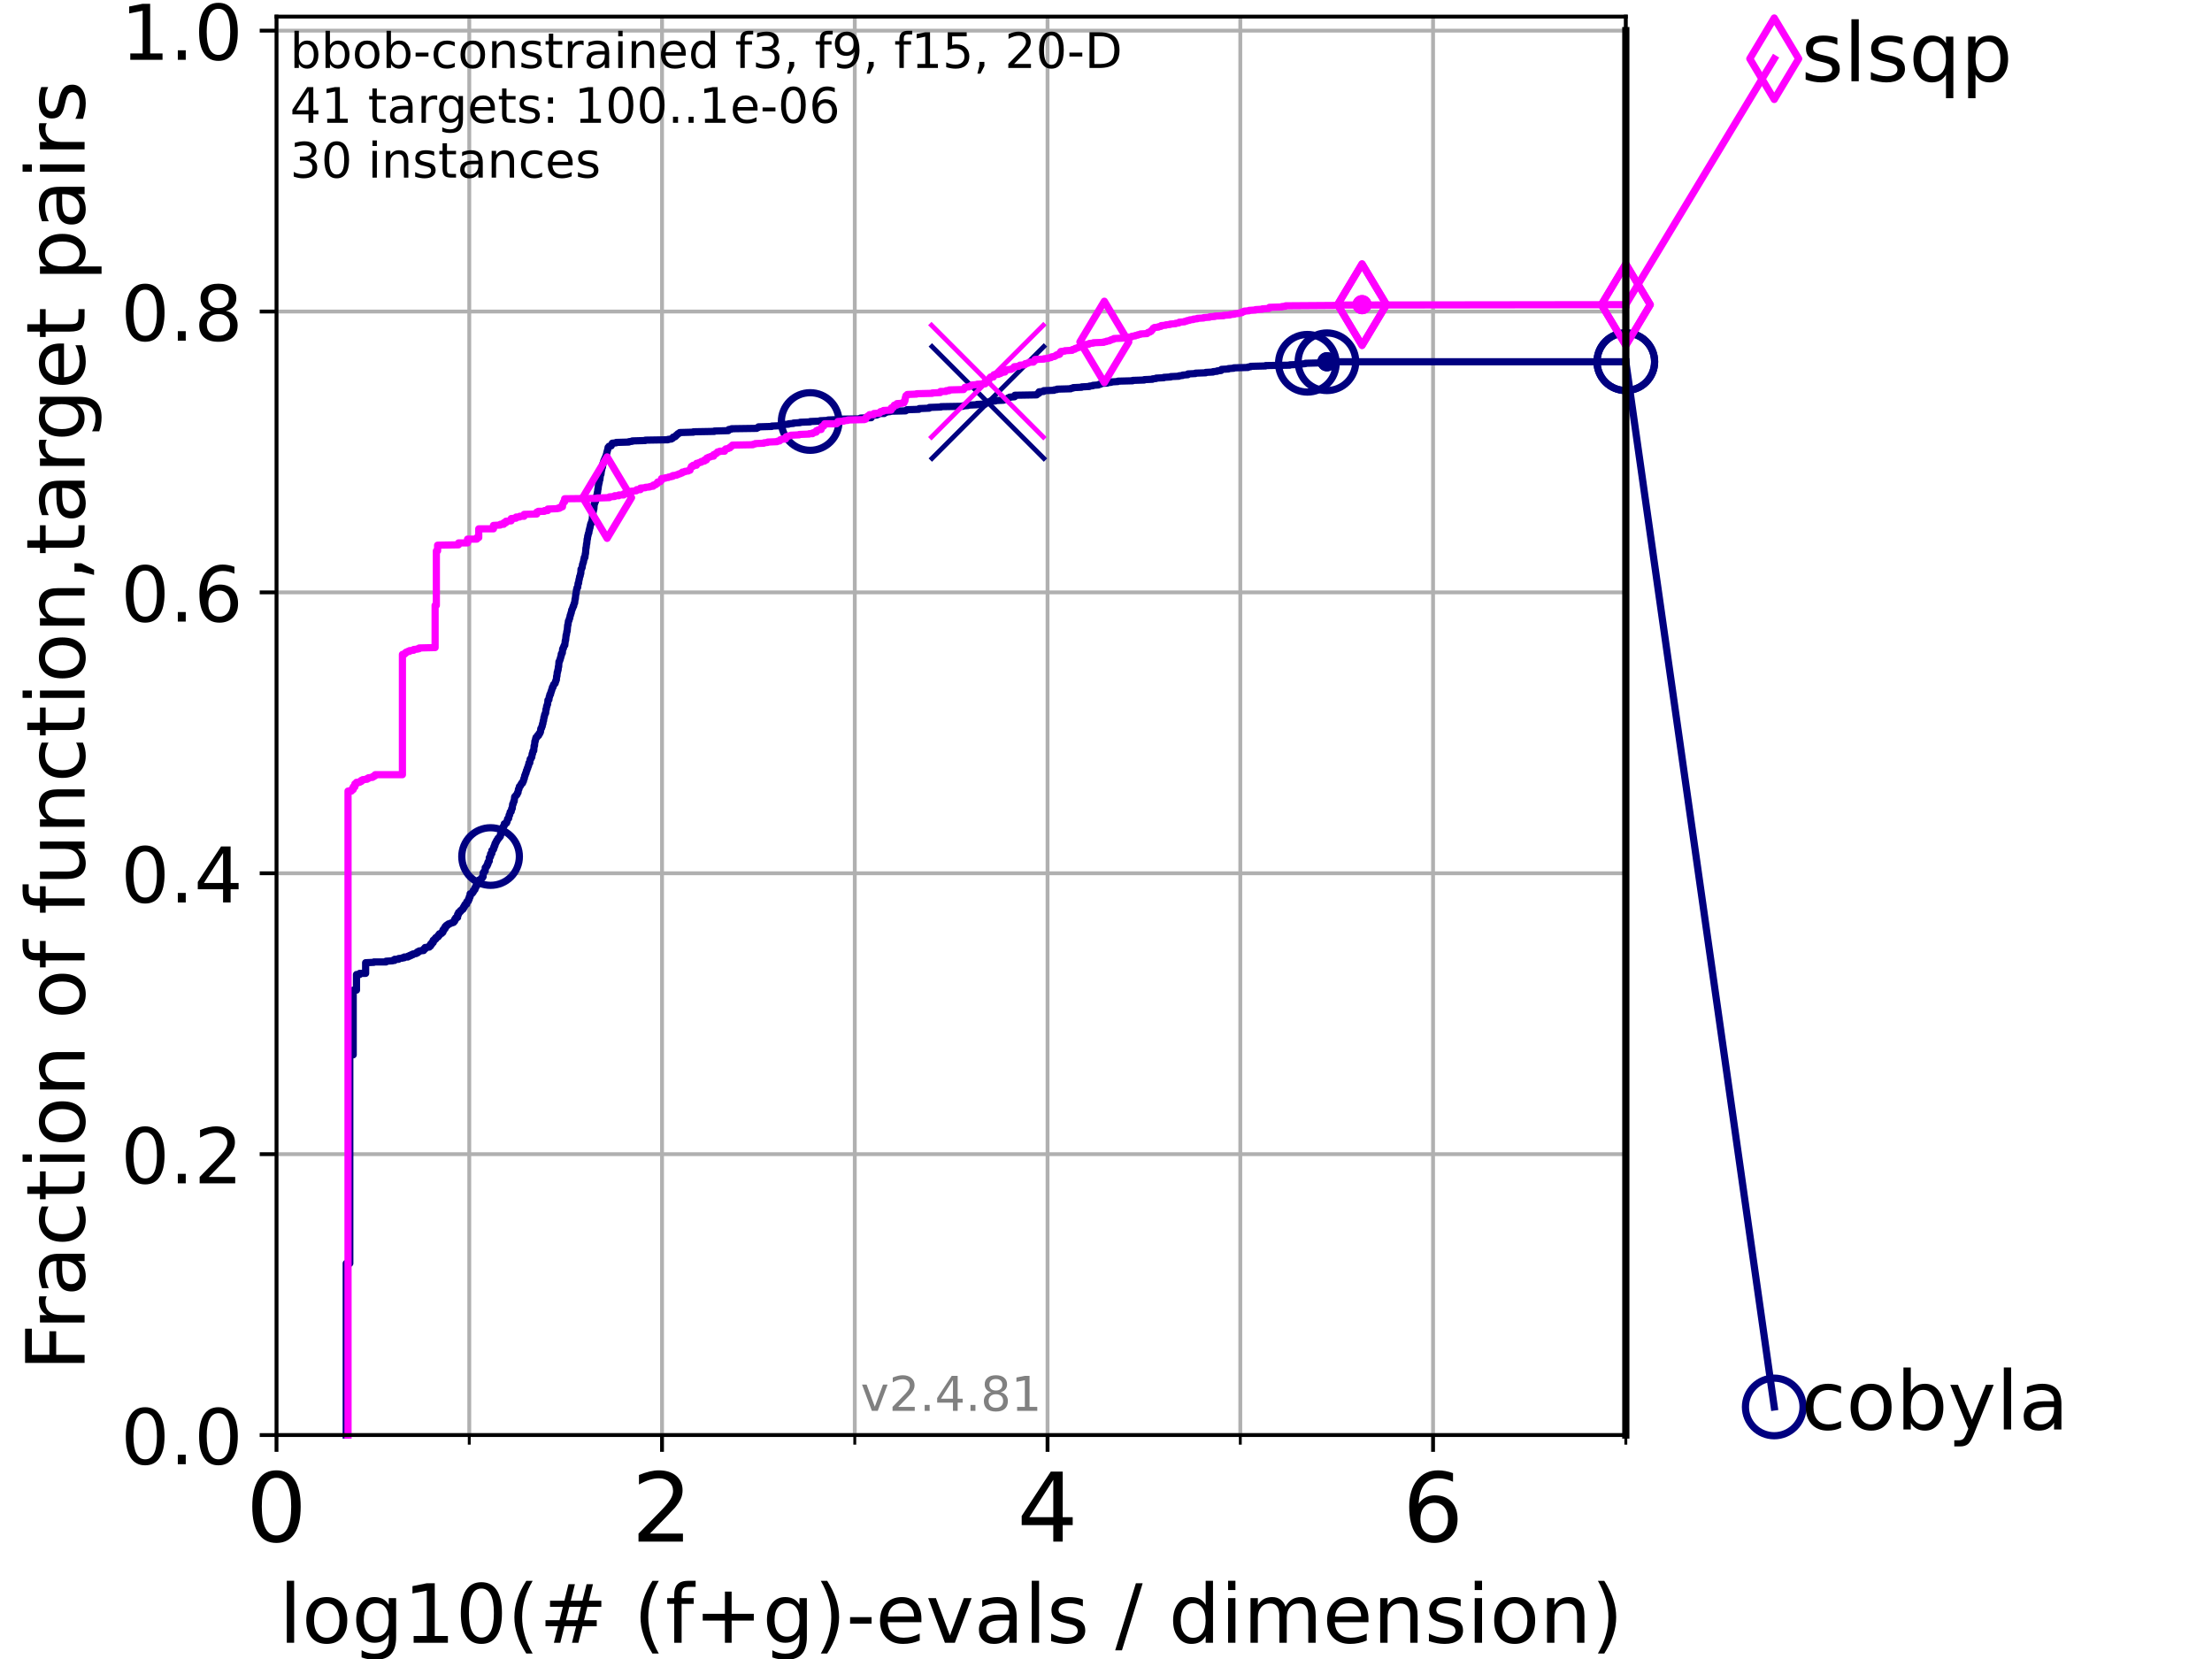 <?xml version="1.0" encoding="utf-8" standalone="no"?>
<!DOCTYPE svg PUBLIC "-//W3C//DTD SVG 1.1//EN"
  "http://www.w3.org/Graphics/SVG/1.1/DTD/svg11.dtd">
<!-- Created with matplotlib (https://matplotlib.org/) -->
<svg height="345.6pt" version="1.1" viewBox="0 0 460.8 345.6" width="460.8pt" xmlns="http://www.w3.org/2000/svg" xmlns:xlink="http://www.w3.org/1999/xlink">
 <defs>
  <style type="text/css">*{stroke-linecap:butt;stroke-linejoin:round;}</style>
 </defs>
 <g id="figure_1">
  <g id="patch_1">
   <path d="M 0 345.6 
L 460.8 345.6 
L 460.8 0 
L 0 0 
z
" style="fill:#ffffff;"/>
  </g>
  <g id="axes_1">
   <g id="patch_2">
    <path d="M 57.6 298.944 
L 338.688 298.944 
L 338.688 3.456 
L 57.6 3.456 
z
" style="fill:#ffffff;"/>
   </g>
   <g id="matplotlib.axis_1">
    <g id="xtick_1">
     <g id="line2d_1">
      <path clip-path="url(#pd07aa776ce)" d="M 57.6 298.944 
L 57.6 3.456 
" style="fill:none;stroke:#b0b0b0;stroke-linecap:square;stroke-width:0.8;"/>
     </g>
     <g id="line2d_2">
      <defs>
       <path d="M 0 0 
L 0 3.5 
" id="m2a75963173" style="stroke:#000000;stroke-width:0.8;"/>
      </defs>
      <g>
       <use style="stroke:#000000;stroke-width:0.8;" x="57.6" xlink:href="#m2a75963173" y="298.944"/>
      </g>
     </g>
     <g id="text_1">
      <!-- 0 -->
      <g transform="translate(51.237 321.141)scale(0.2 -0.2)">
       <defs>
        <path d="M 31.781 66.406 
Q 24.172 66.406 20.328 58.906 
Q 16.5 51.422 16.5 36.375 
Q 16.5 21.391 20.328 13.891 
Q 24.172 6.391 31.781 6.391 
Q 39.453 6.391 43.281 13.891 
Q 47.125 21.391 47.125 36.375 
Q 47.125 51.422 43.281 58.906 
Q 39.453 66.406 31.781 66.406 
z
M 31.781 74.219 
Q 44.047 74.219 50.516 64.516 
Q 56.984 54.828 56.984 36.375 
Q 56.984 17.969 50.516 8.266 
Q 44.047 -1.422 31.781 -1.422 
Q 19.531 -1.422 13.062 8.266 
Q 6.594 17.969 6.594 36.375 
Q 6.594 54.828 13.062 64.516 
Q 19.531 74.219 31.781 74.219 
z
" id="DejaVuSans-48"/>
       </defs>
       <use xlink:href="#DejaVuSans-48"/>
      </g>
     </g>
    </g>
    <g id="xtick_2">
     <g id="line2d_3">
      <path clip-path="url(#pd07aa776ce)" d="M 137.911 298.944 
L 137.911 3.456 
" style="fill:none;stroke:#b0b0b0;stroke-linecap:square;stroke-width:0.8;"/>
     </g>
     <g id="line2d_4">
      <g>
       <use style="stroke:#000000;stroke-width:0.8;" x="137.911" xlink:href="#m2a75963173" y="298.944"/>
      </g>
     </g>
     <g id="text_2">
      <!-- 2 -->
      <g transform="translate(131.548 321.141)scale(0.2 -0.2)">
       <defs>
        <path d="M 19.188 8.297 
L 53.609 8.297 
L 53.609 0 
L 7.328 0 
L 7.328 8.297 
Q 12.938 14.109 22.625 23.891 
Q 32.328 33.688 34.812 36.531 
Q 39.547 41.844 41.422 45.531 
Q 43.312 49.219 43.312 52.781 
Q 43.312 58.594 39.234 62.25 
Q 35.156 65.922 28.609 65.922 
Q 23.969 65.922 18.812 64.312 
Q 13.672 62.703 7.812 59.422 
L 7.812 69.391 
Q 13.766 71.781 18.938 73 
Q 24.125 74.219 28.422 74.219 
Q 39.75 74.219 46.484 68.547 
Q 53.219 62.891 53.219 53.422 
Q 53.219 48.922 51.531 44.891 
Q 49.859 40.875 45.406 35.406 
Q 44.188 33.984 37.641 27.219 
Q 31.109 20.453 19.188 8.297 
z
" id="DejaVuSans-50"/>
       </defs>
       <use xlink:href="#DejaVuSans-50"/>
      </g>
     </g>
    </g>
    <g id="xtick_3">
     <g id="line2d_5">
      <path clip-path="url(#pd07aa776ce)" d="M 218.222 298.944 
L 218.222 3.456 
" style="fill:none;stroke:#b0b0b0;stroke-linecap:square;stroke-width:0.8;"/>
     </g>
     <g id="line2d_6">
      <g>
       <use style="stroke:#000000;stroke-width:0.8;" x="218.222" xlink:href="#m2a75963173" y="298.944"/>
      </g>
     </g>
     <g id="text_3">
      <!-- 4 -->
      <g transform="translate(211.859 321.141)scale(0.2 -0.2)">
       <defs>
        <path d="M 37.797 64.312 
L 12.891 25.391 
L 37.797 25.391 
z
M 35.203 72.906 
L 47.609 72.906 
L 47.609 25.391 
L 58.016 25.391 
L 58.016 17.188 
L 47.609 17.188 
L 47.609 0 
L 37.797 0 
L 37.797 17.188 
L 4.891 17.188 
L 4.891 26.703 
z
" id="DejaVuSans-52"/>
       </defs>
       <use xlink:href="#DejaVuSans-52"/>
      </g>
     </g>
    </g>
    <g id="xtick_4">
     <g id="line2d_7">
      <path clip-path="url(#pd07aa776ce)" d="M 298.533 298.944 
L 298.533 3.456 
" style="fill:none;stroke:#b0b0b0;stroke-linecap:square;stroke-width:0.8;"/>
     </g>
     <g id="line2d_8">
      <g>
       <use style="stroke:#000000;stroke-width:0.8;" x="298.533" xlink:href="#m2a75963173" y="298.944"/>
      </g>
     </g>
     <g id="text_4">
      <!-- 6 -->
      <g transform="translate(292.17 321.141)scale(0.2 -0.2)">
       <defs>
        <path d="M 33.016 40.375 
Q 26.375 40.375 22.484 35.828 
Q 18.609 31.297 18.609 23.391 
Q 18.609 15.531 22.484 10.953 
Q 26.375 6.391 33.016 6.391 
Q 39.656 6.391 43.531 10.953 
Q 47.406 15.531 47.406 23.391 
Q 47.406 31.297 43.531 35.828 
Q 39.656 40.375 33.016 40.375 
z
M 52.594 71.297 
L 52.594 62.312 
Q 48.875 64.062 45.094 64.984 
Q 41.312 65.922 37.594 65.922 
Q 27.828 65.922 22.672 59.328 
Q 17.531 52.734 16.797 39.406 
Q 19.672 43.656 24.016 45.922 
Q 28.375 48.188 33.594 48.188 
Q 44.578 48.188 50.953 41.516 
Q 57.328 34.859 57.328 23.391 
Q 57.328 12.156 50.688 5.359 
Q 44.047 -1.422 33.016 -1.422 
Q 20.359 -1.422 13.672 8.266 
Q 6.984 17.969 6.984 36.375 
Q 6.984 53.656 15.188 63.938 
Q 23.391 74.219 37.203 74.219 
Q 40.922 74.219 44.703 73.484 
Q 48.484 72.75 52.594 71.297 
z
" id="DejaVuSans-54"/>
       </defs>
       <use xlink:href="#DejaVuSans-54"/>
      </g>
     </g>
    </g>
    <g id="xtick_5">
     <g id="line2d_9">
      <path clip-path="url(#pd07aa776ce)" d="M 97.755 298.944 
L 97.755 3.456 
" style="fill:none;stroke:#b0b0b0;stroke-linecap:square;stroke-width:0.8;"/>
     </g>
     <g id="line2d_10">
      <defs>
       <path d="M 0 0 
L 0 2 
" id="m41023a8d06" style="stroke:#000000;stroke-width:0.6;"/>
      </defs>
      <g>
       <use style="stroke:#000000;stroke-width:0.6;" x="97.755" xlink:href="#m41023a8d06" y="298.944"/>
      </g>
     </g>
    </g>
    <g id="xtick_6">
     <g id="line2d_11">
      <path clip-path="url(#pd07aa776ce)" d="M 178.066 298.944 
L 178.066 3.456 
" style="fill:none;stroke:#b0b0b0;stroke-linecap:square;stroke-width:0.8;"/>
     </g>
     <g id="line2d_12">
      <g>
       <use style="stroke:#000000;stroke-width:0.6;" x="178.066" xlink:href="#m41023a8d06" y="298.944"/>
      </g>
     </g>
    </g>
    <g id="xtick_7">
     <g id="line2d_13">
      <path clip-path="url(#pd07aa776ce)" d="M 258.377 298.944 
L 258.377 3.456 
" style="fill:none;stroke:#b0b0b0;stroke-linecap:square;stroke-width:0.8;"/>
     </g>
     <g id="line2d_14">
      <g>
       <use style="stroke:#000000;stroke-width:0.6;" x="258.377" xlink:href="#m41023a8d06" y="298.944"/>
      </g>
     </g>
    </g>
    <g id="xtick_8">
     <g id="line2d_15">
      <path clip-path="url(#pd07aa776ce)" d="M 338.688 298.944 
L 338.688 3.456 
" style="fill:none;stroke:#b0b0b0;stroke-linecap:square;stroke-width:0.8;"/>
     </g>
     <g id="line2d_16">
      <g>
       <use style="stroke:#000000;stroke-width:0.6;" x="338.688" xlink:href="#m41023a8d06" y="298.944"/>
      </g>
     </g>
    </g>
    <g id="text_5">
     <!-- log10(# (f+g)-evals / dimension) -->
     <g transform="translate(58.145 342.218)scale(0.17 -0.17)">
      <defs>
       <path d="M 9.422 75.984 
L 18.406 75.984 
L 18.406 0 
L 9.422 0 
z
" id="DejaVuSans-108"/>
       <path d="M 30.609 48.391 
Q 23.391 48.391 19.188 42.75 
Q 14.984 37.109 14.984 27.297 
Q 14.984 17.484 19.156 11.844 
Q 23.344 6.203 30.609 6.203 
Q 37.797 6.203 41.984 11.859 
Q 46.188 17.531 46.188 27.297 
Q 46.188 37.016 41.984 42.703 
Q 37.797 48.391 30.609 48.391 
z
M 30.609 56 
Q 42.328 56 49.016 48.375 
Q 55.719 40.766 55.719 27.297 
Q 55.719 13.875 49.016 6.219 
Q 42.328 -1.422 30.609 -1.422 
Q 18.844 -1.422 12.172 6.219 
Q 5.516 13.875 5.516 27.297 
Q 5.516 40.766 12.172 48.375 
Q 18.844 56 30.609 56 
z
" id="DejaVuSans-111"/>
       <path d="M 45.406 27.984 
Q 45.406 37.75 41.375 43.109 
Q 37.359 48.484 30.078 48.484 
Q 22.859 48.484 18.828 43.109 
Q 14.797 37.75 14.797 27.984 
Q 14.797 18.266 18.828 12.891 
Q 22.859 7.516 30.078 7.516 
Q 37.359 7.516 41.375 12.891 
Q 45.406 18.266 45.406 27.984 
z
M 54.391 6.781 
Q 54.391 -7.172 48.188 -13.984 
Q 42 -20.797 29.203 -20.797 
Q 24.469 -20.797 20.266 -20.094 
Q 16.062 -19.391 12.109 -17.922 
L 12.109 -9.188 
Q 16.062 -11.328 19.922 -12.344 
Q 23.781 -13.375 27.781 -13.375 
Q 36.625 -13.375 41.016 -8.766 
Q 45.406 -4.156 45.406 5.172 
L 45.406 9.625 
Q 42.625 4.781 38.281 2.391 
Q 33.938 0 27.875 0 
Q 17.828 0 11.672 7.656 
Q 5.516 15.328 5.516 27.984 
Q 5.516 40.672 11.672 48.328 
Q 17.828 56 27.875 56 
Q 33.938 56 38.281 53.609 
Q 42.625 51.219 45.406 46.391 
L 45.406 54.688 
L 54.391 54.688 
z
" id="DejaVuSans-103"/>
       <path d="M 12.406 8.297 
L 28.516 8.297 
L 28.516 63.922 
L 10.984 60.406 
L 10.984 69.391 
L 28.422 72.906 
L 38.281 72.906 
L 38.281 8.297 
L 54.391 8.297 
L 54.391 0 
L 12.406 0 
z
" id="DejaVuSans-49"/>
       <path d="M 31 75.875 
Q 24.469 64.656 21.281 53.656 
Q 18.109 42.672 18.109 31.391 
Q 18.109 20.125 21.312 9.062 
Q 24.516 -2 31 -13.188 
L 23.188 -13.188 
Q 15.875 -1.703 12.234 9.375 
Q 8.594 20.453 8.594 31.391 
Q 8.594 42.281 12.203 53.312 
Q 15.828 64.359 23.188 75.875 
z
" id="DejaVuSans-40"/>
       <path d="M 51.125 44 
L 36.922 44 
L 32.812 27.688 
L 47.125 27.688 
z
M 43.797 71.781 
L 38.719 51.516 
L 52.984 51.516 
L 58.109 71.781 
L 65.922 71.781 
L 60.891 51.516 
L 76.125 51.516 
L 76.125 44 
L 58.984 44 
L 54.984 27.688 
L 70.516 27.688 
L 70.516 20.219 
L 53.078 20.219 
L 48 0 
L 40.188 0 
L 45.219 20.219 
L 30.906 20.219 
L 25.875 0 
L 18.016 0 
L 23.094 20.219 
L 7.719 20.219 
L 7.719 27.688 
L 24.906 27.688 
L 29 44 
L 13.281 44 
L 13.281 51.516 
L 30.906 51.516 
L 35.891 71.781 
z
" id="DejaVuSans-35"/>
       <path id="DejaVuSans-32"/>
       <path d="M 37.109 75.984 
L 37.109 68.5 
L 28.516 68.5 
Q 23.688 68.5 21.797 66.547 
Q 19.922 64.594 19.922 59.516 
L 19.922 54.688 
L 34.719 54.688 
L 34.719 47.703 
L 19.922 47.703 
L 19.922 0 
L 10.891 0 
L 10.891 47.703 
L 2.297 47.703 
L 2.297 54.688 
L 10.891 54.688 
L 10.891 58.5 
Q 10.891 67.625 15.141 71.797 
Q 19.391 75.984 28.609 75.984 
z
" id="DejaVuSans-102"/>
       <path d="M 46 62.703 
L 46 35.5 
L 73.188 35.5 
L 73.188 27.203 
L 46 27.203 
L 46 0 
L 37.797 0 
L 37.797 27.203 
L 10.594 27.203 
L 10.594 35.5 
L 37.797 35.5 
L 37.797 62.703 
z
" id="DejaVuSans-43"/>
       <path d="M 8.016 75.875 
L 15.828 75.875 
Q 23.141 64.359 26.781 53.312 
Q 30.422 42.281 30.422 31.391 
Q 30.422 20.453 26.781 9.375 
Q 23.141 -1.703 15.828 -13.188 
L 8.016 -13.188 
Q 14.5 -2 17.703 9.062 
Q 20.906 20.125 20.906 31.391 
Q 20.906 42.672 17.703 53.656 
Q 14.5 64.656 8.016 75.875 
z
" id="DejaVuSans-41"/>
       <path d="M 4.891 31.391 
L 31.203 31.391 
L 31.203 23.391 
L 4.891 23.391 
z
" id="DejaVuSans-45"/>
       <path d="M 56.203 29.594 
L 56.203 25.203 
L 14.891 25.203 
Q 15.484 15.922 20.484 11.062 
Q 25.484 6.203 34.422 6.203 
Q 39.594 6.203 44.453 7.469 
Q 49.312 8.734 54.109 11.281 
L 54.109 2.781 
Q 49.266 0.734 44.188 -0.344 
Q 39.109 -1.422 33.891 -1.422 
Q 20.797 -1.422 13.156 6.188 
Q 5.516 13.812 5.516 26.812 
Q 5.516 40.234 12.766 48.109 
Q 20.016 56 32.328 56 
Q 43.359 56 49.781 48.891 
Q 56.203 41.797 56.203 29.594 
z
M 47.219 32.234 
Q 47.125 39.594 43.094 43.984 
Q 39.062 48.391 32.422 48.391 
Q 24.906 48.391 20.391 44.141 
Q 15.875 39.891 15.188 32.172 
z
" id="DejaVuSans-101"/>
       <path d="M 2.984 54.688 
L 12.5 54.688 
L 29.594 8.797 
L 46.688 54.688 
L 56.203 54.688 
L 35.688 0 
L 23.484 0 
z
" id="DejaVuSans-118"/>
       <path d="M 34.281 27.484 
Q 23.391 27.484 19.188 25 
Q 14.984 22.516 14.984 16.5 
Q 14.984 11.719 18.141 8.906 
Q 21.297 6.109 26.703 6.109 
Q 34.188 6.109 38.703 11.406 
Q 43.219 16.703 43.219 25.484 
L 43.219 27.484 
z
M 52.203 31.203 
L 52.203 0 
L 43.219 0 
L 43.219 8.297 
Q 40.141 3.328 35.547 0.953 
Q 30.953 -1.422 24.312 -1.422 
Q 15.922 -1.422 10.953 3.297 
Q 6 8.016 6 15.922 
Q 6 25.141 12.172 29.828 
Q 18.359 34.516 30.609 34.516 
L 43.219 34.516 
L 43.219 35.406 
Q 43.219 41.609 39.141 45 
Q 35.062 48.391 27.688 48.391 
Q 23 48.391 18.547 47.266 
Q 14.109 46.141 10.016 43.891 
L 10.016 52.203 
Q 14.938 54.109 19.578 55.047 
Q 24.219 56 28.609 56 
Q 40.484 56 46.344 49.844 
Q 52.203 43.703 52.203 31.203 
z
" id="DejaVuSans-97"/>
       <path d="M 44.281 53.078 
L 44.281 44.578 
Q 40.484 46.531 36.375 47.5 
Q 32.281 48.484 27.875 48.484 
Q 21.188 48.484 17.844 46.438 
Q 14.5 44.391 14.5 40.281 
Q 14.5 37.156 16.891 35.375 
Q 19.281 33.594 26.516 31.984 
L 29.594 31.297 
Q 39.156 29.25 43.188 25.516 
Q 47.219 21.781 47.219 15.094 
Q 47.219 7.469 41.188 3.016 
Q 35.156 -1.422 24.609 -1.422 
Q 20.219 -1.422 15.453 -0.562 
Q 10.688 0.297 5.422 2 
L 5.422 11.281 
Q 10.406 8.688 15.234 7.391 
Q 20.062 6.109 24.812 6.109 
Q 31.156 6.109 34.562 8.281 
Q 37.984 10.453 37.984 14.406 
Q 37.984 18.062 35.516 20.016 
Q 33.062 21.969 24.703 23.781 
L 21.578 24.516 
Q 13.234 26.266 9.516 29.906 
Q 5.812 33.547 5.812 39.891 
Q 5.812 47.609 11.281 51.797 
Q 16.75 56 26.812 56 
Q 31.781 56 36.172 55.266 
Q 40.578 54.547 44.281 53.078 
z
" id="DejaVuSans-115"/>
       <path d="M 25.391 72.906 
L 33.688 72.906 
L 8.297 -9.281 
L 0 -9.281 
z
" id="DejaVuSans-47"/>
       <path d="M 45.406 46.391 
L 45.406 75.984 
L 54.391 75.984 
L 54.391 0 
L 45.406 0 
L 45.406 8.203 
Q 42.578 3.328 38.25 0.953 
Q 33.938 -1.422 27.875 -1.422 
Q 17.969 -1.422 11.734 6.484 
Q 5.516 14.406 5.516 27.297 
Q 5.516 40.188 11.734 48.094 
Q 17.969 56 27.875 56 
Q 33.938 56 38.25 53.625 
Q 42.578 51.266 45.406 46.391 
z
M 14.797 27.297 
Q 14.797 17.391 18.875 11.75 
Q 22.953 6.109 30.078 6.109 
Q 37.203 6.109 41.297 11.75 
Q 45.406 17.391 45.406 27.297 
Q 45.406 37.203 41.297 42.844 
Q 37.203 48.484 30.078 48.484 
Q 22.953 48.484 18.875 42.844 
Q 14.797 37.203 14.797 27.297 
z
" id="DejaVuSans-100"/>
       <path d="M 9.422 54.688 
L 18.406 54.688 
L 18.406 0 
L 9.422 0 
z
M 9.422 75.984 
L 18.406 75.984 
L 18.406 64.594 
L 9.422 64.594 
z
" id="DejaVuSans-105"/>
       <path d="M 52 44.188 
Q 55.375 50.25 60.062 53.125 
Q 64.75 56 71.094 56 
Q 79.641 56 84.281 50.016 
Q 88.922 44.047 88.922 33.016 
L 88.922 0 
L 79.891 0 
L 79.891 32.719 
Q 79.891 40.578 77.094 44.375 
Q 74.312 48.188 68.609 48.188 
Q 61.625 48.188 57.562 43.547 
Q 53.516 38.922 53.516 30.906 
L 53.516 0 
L 44.484 0 
L 44.484 32.719 
Q 44.484 40.625 41.703 44.406 
Q 38.922 48.188 33.109 48.188 
Q 26.219 48.188 22.156 43.531 
Q 18.109 38.875 18.109 30.906 
L 18.109 0 
L 9.078 0 
L 9.078 54.688 
L 18.109 54.688 
L 18.109 46.188 
Q 21.188 51.219 25.484 53.609 
Q 29.781 56 35.688 56 
Q 41.656 56 45.828 52.969 
Q 50 49.953 52 44.188 
z
" id="DejaVuSans-109"/>
       <path d="M 54.891 33.016 
L 54.891 0 
L 45.906 0 
L 45.906 32.719 
Q 45.906 40.484 42.875 44.328 
Q 39.844 48.188 33.797 48.188 
Q 26.516 48.188 22.312 43.547 
Q 18.109 38.922 18.109 30.906 
L 18.109 0 
L 9.078 0 
L 9.078 54.688 
L 18.109 54.688 
L 18.109 46.188 
Q 21.344 51.125 25.703 53.562 
Q 30.078 56 35.797 56 
Q 45.219 56 50.047 50.172 
Q 54.891 44.344 54.891 33.016 
z
" id="DejaVuSans-110"/>
      </defs>
      <use xlink:href="#DejaVuSans-108"/>
      <use x="27.783" xlink:href="#DejaVuSans-111"/>
      <use x="88.965" xlink:href="#DejaVuSans-103"/>
      <use x="152.441" xlink:href="#DejaVuSans-49"/>
      <use x="216.064" xlink:href="#DejaVuSans-48"/>
      <use x="279.688" xlink:href="#DejaVuSans-40"/>
      <use x="318.701" xlink:href="#DejaVuSans-35"/>
      <use x="402.49" xlink:href="#DejaVuSans-32"/>
      <use x="434.277" xlink:href="#DejaVuSans-40"/>
      <use x="473.291" xlink:href="#DejaVuSans-102"/>
      <use x="508.496" xlink:href="#DejaVuSans-43"/>
      <use x="592.285" xlink:href="#DejaVuSans-103"/>
      <use x="655.762" xlink:href="#DejaVuSans-41"/>
      <use x="694.775" xlink:href="#DejaVuSans-45"/>
      <use x="730.859" xlink:href="#DejaVuSans-101"/>
      <use x="792.383" xlink:href="#DejaVuSans-118"/>
      <use x="851.562" xlink:href="#DejaVuSans-97"/>
      <use x="912.842" xlink:href="#DejaVuSans-108"/>
      <use x="940.625" xlink:href="#DejaVuSans-115"/>
      <use x="992.725" xlink:href="#DejaVuSans-32"/>
      <use x="1024.512" xlink:href="#DejaVuSans-47"/>
      <use x="1058.203" xlink:href="#DejaVuSans-32"/>
      <use x="1089.99" xlink:href="#DejaVuSans-100"/>
      <use x="1153.467" xlink:href="#DejaVuSans-105"/>
      <use x="1181.25" xlink:href="#DejaVuSans-109"/>
      <use x="1278.662" xlink:href="#DejaVuSans-101"/>
      <use x="1340.186" xlink:href="#DejaVuSans-110"/>
      <use x="1403.564" xlink:href="#DejaVuSans-115"/>
      <use x="1455.664" xlink:href="#DejaVuSans-105"/>
      <use x="1483.447" xlink:href="#DejaVuSans-111"/>
      <use x="1544.629" xlink:href="#DejaVuSans-110"/>
      <use x="1608.008" xlink:href="#DejaVuSans-41"/>
     </g>
    </g>
   </g>
   <g id="matplotlib.axis_2">
    <g id="ytick_1">
     <g id="line2d_17">
      <path clip-path="url(#pd07aa776ce)" d="M 57.6 298.944 
L 338.688 298.944 
" style="fill:none;stroke:#b0b0b0;stroke-linecap:square;stroke-width:0.8;"/>
     </g>
     <g id="line2d_18">
      <defs>
       <path d="M 0 0 
L -3.5 0 
" id="mae8ebf3040" style="stroke:#000000;stroke-width:0.8;"/>
      </defs>
      <g>
       <use style="stroke:#000000;stroke-width:0.8;" x="57.6" xlink:href="#mae8ebf3040" y="298.944"/>
      </g>
     </g>
     <g id="text_6">
      <!-- 0.0 -->
      <g transform="translate(25.155 305.023)scale(0.16 -0.16)">
       <defs>
        <path d="M 10.688 12.406 
L 21 12.406 
L 21 0 
L 10.688 0 
z
" id="DejaVuSans-46"/>
       </defs>
       <use xlink:href="#DejaVuSans-48"/>
       <use x="63.623" xlink:href="#DejaVuSans-46"/>
       <use x="95.41" xlink:href="#DejaVuSans-48"/>
      </g>
     </g>
    </g>
    <g id="ytick_2">
     <g id="line2d_19">
      <path clip-path="url(#pd07aa776ce)" d="M 57.6 240.432 
L 338.688 240.432 
" style="fill:none;stroke:#b0b0b0;stroke-linecap:square;stroke-width:0.8;"/>
     </g>
     <g id="line2d_20">
      <g>
       <use style="stroke:#000000;stroke-width:0.8;" x="57.6" xlink:href="#mae8ebf3040" y="240.432"/>
      </g>
     </g>
     <g id="text_7">
      <!-- 0.2 -->
      <g transform="translate(25.155 246.51)scale(0.16 -0.16)">
       <use xlink:href="#DejaVuSans-48"/>
       <use x="63.623" xlink:href="#DejaVuSans-46"/>
       <use x="95.41" xlink:href="#DejaVuSans-50"/>
      </g>
     </g>
    </g>
    <g id="ytick_3">
     <g id="line2d_21">
      <path clip-path="url(#pd07aa776ce)" d="M 57.6 181.919 
L 338.688 181.919 
" style="fill:none;stroke:#b0b0b0;stroke-linecap:square;stroke-width:0.8;"/>
     </g>
     <g id="line2d_22">
      <g>
       <use style="stroke:#000000;stroke-width:0.8;" x="57.6" xlink:href="#mae8ebf3040" y="181.919"/>
      </g>
     </g>
     <g id="text_8">
      <!-- 0.4 -->
      <g transform="translate(25.155 187.998)scale(0.16 -0.16)">
       <use xlink:href="#DejaVuSans-48"/>
       <use x="63.623" xlink:href="#DejaVuSans-46"/>
       <use x="95.41" xlink:href="#DejaVuSans-52"/>
      </g>
     </g>
    </g>
    <g id="ytick_4">
     <g id="line2d_23">
      <path clip-path="url(#pd07aa776ce)" d="M 57.6 123.407 
L 338.688 123.407 
" style="fill:none;stroke:#b0b0b0;stroke-linecap:square;stroke-width:0.8;"/>
     </g>
     <g id="line2d_24">
      <g>
       <use style="stroke:#000000;stroke-width:0.8;" x="57.6" xlink:href="#mae8ebf3040" y="123.407"/>
      </g>
     </g>
     <g id="text_9">
      <!-- 0.6 -->
      <g transform="translate(25.155 129.485)scale(0.16 -0.16)">
       <use xlink:href="#DejaVuSans-48"/>
       <use x="63.623" xlink:href="#DejaVuSans-46"/>
       <use x="95.41" xlink:href="#DejaVuSans-54"/>
      </g>
     </g>
    </g>
    <g id="ytick_5">
     <g id="line2d_25">
      <path clip-path="url(#pd07aa776ce)" d="M 57.6 64.894 
L 338.688 64.894 
" style="fill:none;stroke:#b0b0b0;stroke-linecap:square;stroke-width:0.8;"/>
     </g>
     <g id="line2d_26">
      <g>
       <use style="stroke:#000000;stroke-width:0.8;" x="57.6" xlink:href="#mae8ebf3040" y="64.894"/>
      </g>
     </g>
     <g id="text_10">
      <!-- 0.8 -->
      <g transform="translate(25.155 70.973)scale(0.16 -0.16)">
       <defs>
        <path d="M 31.781 34.625 
Q 24.75 34.625 20.719 30.859 
Q 16.703 27.094 16.703 20.516 
Q 16.703 13.922 20.719 10.156 
Q 24.75 6.391 31.781 6.391 
Q 38.812 6.391 42.859 10.172 
Q 46.922 13.969 46.922 20.516 
Q 46.922 27.094 42.891 30.859 
Q 38.875 34.625 31.781 34.625 
z
M 21.922 38.812 
Q 15.578 40.375 12.031 44.719 
Q 8.5 49.078 8.5 55.328 
Q 8.5 64.062 14.719 69.141 
Q 20.953 74.219 31.781 74.219 
Q 42.672 74.219 48.875 69.141 
Q 55.078 64.062 55.078 55.328 
Q 55.078 49.078 51.531 44.719 
Q 48 40.375 41.703 38.812 
Q 48.828 37.156 52.797 32.312 
Q 56.781 27.484 56.781 20.516 
Q 56.781 9.906 50.312 4.234 
Q 43.844 -1.422 31.781 -1.422 
Q 19.734 -1.422 13.25 4.234 
Q 6.781 9.906 6.781 20.516 
Q 6.781 27.484 10.781 32.312 
Q 14.797 37.156 21.922 38.812 
z
M 18.312 54.391 
Q 18.312 48.734 21.844 45.562 
Q 25.391 42.391 31.781 42.391 
Q 38.141 42.391 41.719 45.562 
Q 45.312 48.734 45.312 54.391 
Q 45.312 60.062 41.719 63.234 
Q 38.141 66.406 31.781 66.406 
Q 25.391 66.406 21.844 63.234 
Q 18.312 60.062 18.312 54.391 
z
" id="DejaVuSans-56"/>
       </defs>
       <use xlink:href="#DejaVuSans-48"/>
       <use x="63.623" xlink:href="#DejaVuSans-46"/>
       <use x="95.41" xlink:href="#DejaVuSans-56"/>
      </g>
     </g>
    </g>
    <g id="ytick_6">
     <g id="line2d_27">
      <path clip-path="url(#pd07aa776ce)" d="M 57.6 6.382 
L 338.688 6.382 
" style="fill:none;stroke:#b0b0b0;stroke-linecap:square;stroke-width:0.8;"/>
     </g>
     <g id="line2d_28">
      <g>
       <use style="stroke:#000000;stroke-width:0.8;" x="57.6" xlink:href="#mae8ebf3040" y="6.382"/>
      </g>
     </g>
     <g id="text_11">
      <!-- 1.0 -->
      <g transform="translate(25.155 12.46)scale(0.16 -0.16)">
       <use xlink:href="#DejaVuSans-49"/>
       <use x="63.623" xlink:href="#DejaVuSans-46"/>
       <use x="95.41" xlink:href="#DejaVuSans-48"/>
      </g>
     </g>
    </g>
    <g id="text_12">
     <!-- Fraction of function,target pairs -->
     <g transform="translate(17.62 285.585)rotate(-90)scale(0.17 -0.17)">
      <defs>
       <path d="M 9.812 72.906 
L 51.703 72.906 
L 51.703 64.594 
L 19.672 64.594 
L 19.672 43.109 
L 48.578 43.109 
L 48.578 34.812 
L 19.672 34.812 
L 19.672 0 
L 9.812 0 
z
" id="DejaVuSans-70"/>
       <path d="M 41.109 46.297 
Q 39.594 47.172 37.812 47.578 
Q 36.031 48 33.891 48 
Q 26.266 48 22.188 43.047 
Q 18.109 38.094 18.109 28.812 
L 18.109 0 
L 9.078 0 
L 9.078 54.688 
L 18.109 54.688 
L 18.109 46.188 
Q 20.953 51.172 25.484 53.578 
Q 30.031 56 36.531 56 
Q 37.453 56 38.578 55.875 
Q 39.703 55.766 41.062 55.516 
z
" id="DejaVuSans-114"/>
       <path d="M 48.781 52.594 
L 48.781 44.188 
Q 44.969 46.297 41.141 47.344 
Q 37.312 48.391 33.406 48.391 
Q 24.656 48.391 19.812 42.844 
Q 14.984 37.312 14.984 27.297 
Q 14.984 17.281 19.812 11.734 
Q 24.656 6.203 33.406 6.203 
Q 37.312 6.203 41.141 7.25 
Q 44.969 8.297 48.781 10.406 
L 48.781 2.094 
Q 45.016 0.344 40.984 -0.531 
Q 36.969 -1.422 32.422 -1.422 
Q 20.062 -1.422 12.781 6.344 
Q 5.516 14.109 5.516 27.297 
Q 5.516 40.672 12.859 48.328 
Q 20.219 56 33.016 56 
Q 37.156 56 41.109 55.141 
Q 45.062 54.297 48.781 52.594 
z
" id="DejaVuSans-99"/>
       <path d="M 18.312 70.219 
L 18.312 54.688 
L 36.812 54.688 
L 36.812 47.703 
L 18.312 47.703 
L 18.312 18.016 
Q 18.312 11.328 20.141 9.422 
Q 21.969 7.516 27.594 7.516 
L 36.812 7.516 
L 36.812 0 
L 27.594 0 
Q 17.188 0 13.234 3.875 
Q 9.281 7.766 9.281 18.016 
L 9.281 47.703 
L 2.688 47.703 
L 2.688 54.688 
L 9.281 54.688 
L 9.281 70.219 
z
" id="DejaVuSans-116"/>
       <path d="M 8.5 21.578 
L 8.5 54.688 
L 17.484 54.688 
L 17.484 21.922 
Q 17.484 14.156 20.5 10.266 
Q 23.531 6.391 29.594 6.391 
Q 36.859 6.391 41.078 11.031 
Q 45.312 15.672 45.312 23.688 
L 45.312 54.688 
L 54.297 54.688 
L 54.297 0 
L 45.312 0 
L 45.312 8.406 
Q 42.047 3.422 37.719 1 
Q 33.406 -1.422 27.688 -1.422 
Q 18.266 -1.422 13.375 4.438 
Q 8.5 10.297 8.5 21.578 
z
M 31.109 56 
z
" id="DejaVuSans-117"/>
       <path d="M 11.719 12.406 
L 22.016 12.406 
L 22.016 4 
L 14.016 -11.625 
L 7.719 -11.625 
L 11.719 4 
z
" id="DejaVuSans-44"/>
       <path d="M 18.109 8.203 
L 18.109 -20.797 
L 9.078 -20.797 
L 9.078 54.688 
L 18.109 54.688 
L 18.109 46.391 
Q 20.953 51.266 25.266 53.625 
Q 29.594 56 35.594 56 
Q 45.562 56 51.781 48.094 
Q 58.016 40.188 58.016 27.297 
Q 58.016 14.406 51.781 6.484 
Q 45.562 -1.422 35.594 -1.422 
Q 29.594 -1.422 25.266 0.953 
Q 20.953 3.328 18.109 8.203 
z
M 48.688 27.297 
Q 48.688 37.203 44.609 42.844 
Q 40.531 48.484 33.406 48.484 
Q 26.266 48.484 22.188 42.844 
Q 18.109 37.203 18.109 27.297 
Q 18.109 17.391 22.188 11.75 
Q 26.266 6.109 33.406 6.109 
Q 40.531 6.109 44.609 11.75 
Q 48.688 17.391 48.688 27.297 
z
" id="DejaVuSans-112"/>
      </defs>
      <use xlink:href="#DejaVuSans-70"/>
      <use x="50.27" xlink:href="#DejaVuSans-114"/>
      <use x="91.383" xlink:href="#DejaVuSans-97"/>
      <use x="152.662" xlink:href="#DejaVuSans-99"/>
      <use x="207.643" xlink:href="#DejaVuSans-116"/>
      <use x="246.852" xlink:href="#DejaVuSans-105"/>
      <use x="274.635" xlink:href="#DejaVuSans-111"/>
      <use x="335.816" xlink:href="#DejaVuSans-110"/>
      <use x="399.195" xlink:href="#DejaVuSans-32"/>
      <use x="430.982" xlink:href="#DejaVuSans-111"/>
      <use x="492.164" xlink:href="#DejaVuSans-102"/>
      <use x="527.369" xlink:href="#DejaVuSans-32"/>
      <use x="559.156" xlink:href="#DejaVuSans-102"/>
      <use x="594.361" xlink:href="#DejaVuSans-117"/>
      <use x="657.74" xlink:href="#DejaVuSans-110"/>
      <use x="721.119" xlink:href="#DejaVuSans-99"/>
      <use x="776.1" xlink:href="#DejaVuSans-116"/>
      <use x="815.309" xlink:href="#DejaVuSans-105"/>
      <use x="843.092" xlink:href="#DejaVuSans-111"/>
      <use x="904.273" xlink:href="#DejaVuSans-110"/>
      <use x="967.652" xlink:href="#DejaVuSans-44"/>
      <use x="999.439" xlink:href="#DejaVuSans-116"/>
      <use x="1038.648" xlink:href="#DejaVuSans-97"/>
      <use x="1099.928" xlink:href="#DejaVuSans-114"/>
      <use x="1139.291" xlink:href="#DejaVuSans-103"/>
      <use x="1202.768" xlink:href="#DejaVuSans-101"/>
      <use x="1264.291" xlink:href="#DejaVuSans-116"/>
      <use x="1303.5" xlink:href="#DejaVuSans-32"/>
      <use x="1335.287" xlink:href="#DejaVuSans-112"/>
      <use x="1398.764" xlink:href="#DejaVuSans-97"/>
      <use x="1460.043" xlink:href="#DejaVuSans-105"/>
      <use x="1487.826" xlink:href="#DejaVuSans-114"/>
      <use x="1528.939" xlink:href="#DejaVuSans-115"/>
     </g>
    </g>
   </g>
   <g id="line2d_29">
    <defs>
     <path d="M 0 1.5 
C 0.398 1.5 0.779 1.342 1.061 1.061 
C 1.342 0.779 1.5 0.398 1.5 0 
C 1.5 -0.398 1.342 -0.779 1.061 -1.061 
C 0.779 -1.342 0.398 -1.5 0 -1.5 
C -0.398 -1.5 -0.779 -1.342 -1.061 -1.061 
C -1.342 -0.779 -1.5 -0.398 -1.5 0 
C -1.5 0.398 -1.342 0.779 -1.061 1.061 
C -0.779 1.342 -0.398 1.5 0 1.5 
z
" id="m57299206d9" style="stroke:#000080;"/>
    </defs>
    <g>
     <use style="fill:#000080;stroke:#000080;" x="276.426" xlink:href="#m57299206d9" y="75.36"/>
     <use style="fill:#000080;stroke:#000080;" x="276.426" xlink:href="#m57299206d9" y="75.36"/>
    </g>
   </g>
   <g id="line2d_30">
    <path d="M 72.125 298.944 
L 72.125 263.186 
L 72.868 263.186 
L 72.868 219.738 
L 73.579 219.738 
L 73.579 206.26 
L 74.263 206.26 
L 74.263 203.009 
L 74.922 203.009 
L 74.922 202.771 
L 76.168 202.771 
L 76.168 200.551 
L 77.885 200.472 
L 77.885 200.393 
L 80.416 200.393 
L 80.416 200.234 
L 81.776 200.155 
L 81.776 200.075 
L 82.207 200.075 
L 82.207 199.838 
L 83.037 199.838 
L 83.037 199.679 
L 83.83 199.6 
L 83.83 199.52 
L 84.213 199.52 
L 84.213 199.362 
L 84.956 199.362 
L 84.956 199.203 
L 85.315 199.203 
L 85.315 199.045 
L 85.667 199.045 
L 85.667 198.886 
L 86.013 198.886 
L 86.013 198.728 
L 86.684 198.648 
L 86.684 198.49 
L 87.01 198.49 
L 87.01 198.252 
L 87.33 198.252 
L 87.33 198.093 
L 88.256 198.014 
L 88.256 197.697 
L 88.554 197.697 
L 88.554 197.38 
L 89.419 197.3 
L 89.419 197.063 
L 89.698 197.063 
L 89.698 196.666 
L 89.973 196.666 
L 89.973 196.349 
L 90.243 196.349 
L 90.243 195.873 
L 90.509 195.873 
L 90.509 195.635 
L 90.771 195.635 
L 90.771 195.318 
L 91.03 195.318 
L 91.03 195.16 
L 91.284 195.16 
L 91.284 194.843 
L 91.535 194.843 
L 91.535 194.525 
L 92.027 194.446 
L 92.027 194.208 
L 92.267 194.208 
L 92.267 193.733 
L 92.504 193.733 
L 92.504 193.415 
L 92.738 193.415 
L 92.738 193.019 
L 92.969 193.019 
L 92.969 192.781 
L 93.197 192.781 
L 93.197 192.623 
L 93.422 192.623 
L 93.422 192.464 
L 93.864 192.385 
L 93.864 192.305 
L 94.295 192.226 
L 94.295 192.147 
L 94.506 192.147 
L 94.506 191.909 
L 94.715 191.909 
L 94.715 191.513 
L 94.921 191.513 
L 94.921 191.195 
L 95.327 191.116 
L 95.327 190.482 
L 95.526 190.482 
L 95.526 190.085 
L 95.723 190.085 
L 95.723 189.927 
L 95.918 189.927 
L 95.918 189.689 
L 96.111 189.689 
L 96.111 189.53 
L 96.301 189.53 
L 96.301 189.372 
L 96.49 189.372 
L 96.49 189.055 
L 96.676 189.055 
L 96.676 188.738 
L 96.861 188.738 
L 96.861 188.42 
L 97.224 188.341 
L 97.224 187.865 
L 97.403 187.865 
L 97.403 187.707 
L 97.58 187.707 
L 97.58 187.31 
L 97.755 187.31 
L 97.755 186.835 
L 97.929 186.835 
L 97.929 186.2 
L 98.271 186.2 
L 98.271 186.042 
L 98.439 186.042 
L 98.439 185.804 
L 98.606 185.804 
L 98.606 185.487 
L 98.772 185.487 
L 98.772 185.328 
L 98.935 185.328 
L 98.935 184.932 
L 99.098 184.932 
L 99.098 184.615 
L 99.258 184.615 
L 99.258 184.377 
L 99.418 184.377 
L 99.418 184.139 
L 99.575 184.139 
L 99.575 183.901 
L 99.732 183.901 
L 99.732 183.346 
L 100.193 183.267 
L 100.193 183.029 
L 100.344 183.029 
L 100.344 182.87 
L 100.493 182.87 
L 100.493 182.633 
L 100.642 182.633 
L 100.642 181.84 
L 100.789 181.84 
L 100.789 181.602 
L 100.935 181.602 
L 100.935 181.443 
L 101.08 181.443 
L 101.08 180.73 
L 101.223 180.73 
L 101.223 180.571 
L 101.366 180.571 
L 101.366 180.333 
L 101.507 180.333 
L 101.507 180.016 
L 101.647 180.016 
L 101.647 179.62 
L 101.786 179.62 
L 101.786 179.382 
L 101.924 179.382 
L 101.924 178.668 
L 102.06 178.668 
L 102.06 178.431 
L 102.196 178.431 
L 102.196 177.876 
L 102.465 177.796 
L 102.465 177.162 
L 102.729 177.083 
L 102.729 176.845 
L 102.859 176.845 
L 102.859 176.448 
L 102.989 176.448 
L 102.989 176.131 
L 103.118 176.131 
L 103.118 175.735 
L 103.246 175.735 
L 103.246 175.497 
L 103.372 175.497 
L 103.372 175.259 
L 103.498 175.259 
L 103.498 175.021 
L 103.623 175.021 
L 103.623 174.863 
L 103.747 174.863 
L 103.747 174.625 
L 103.993 174.546 
L 103.993 174.387 
L 104.115 174.387 
L 104.115 174.228 
L 104.235 174.228 
L 104.235 173.832 
L 104.355 173.832 
L 104.355 173.515 
L 104.474 173.515 
L 104.474 173.198 
L 104.592 173.198 
L 104.592 173.039 
L 104.71 173.039 
L 104.71 172.563 
L 104.826 172.563 
L 104.826 172.167 
L 104.942 172.167 
L 104.942 172.008 
L 105.057 172.008 
L 105.057 171.612 
L 105.398 171.533 
L 105.398 171.453 
L 105.51 171.453 
L 105.51 171.216 
L 105.622 171.216 
L 105.733 170.581 
L 105.952 170.502 
L 106.061 169.788 
L 106.169 169.788 
L 106.276 169.154 
L 106.489 169.075 
L 106.594 168.441 
L 106.699 168.441 
L 106.803 167.489 
L 106.906 167.489 
L 107.009 166.934 
L 107.111 166.934 
L 107.213 165.983 
L 107.314 165.983 
L 107.415 165.745 
L 107.515 165.745 
L 107.614 165.507 
L 107.713 165.507 
L 107.811 165.111 
L 107.909 165.111 
L 108.006 164.397 
L 108.103 164.397 
L 108.199 163.842 
L 108.389 163.763 
L 108.484 163.446 
L 108.578 163.446 
L 108.671 163.128 
L 108.857 163.128 
L 108.949 162.732 
L 109.04 162.732 
L 109.132 162.177 
L 109.222 162.177 
L 109.312 161.543 
L 109.402 161.543 
L 109.491 161.067 
L 109.58 161.067 
L 109.668 160.512 
L 109.756 160.512 
L 109.843 160.036 
L 109.93 160.036 
L 110.017 159.561 
L 110.103 159.561 
L 110.189 158.926 
L 110.359 158.926 
L 110.443 158.133 
L 110.611 158.054 
L 110.694 157.737 
L 110.777 157.737 
L 110.86 157.023 
L 110.942 157.023 
L 111.023 156.469 
L 111.186 156.389 
L 111.266 155.359 
L 111.346 155.359 
L 111.426 154.407 
L 111.506 154.407 
L 111.585 153.852 
L 111.663 153.852 
L 111.663 153.614 
L 111.897 153.535 
L 111.975 153.218 
L 112.205 153.218 
L 112.281 152.821 
L 112.432 152.821 
L 112.507 152.504 
L 112.581 152.504 
L 112.656 151.791 
L 112.804 151.711 
L 112.877 151.315 
L 112.95 151.315 
L 113.023 150.76 
L 113.095 150.76 
L 113.168 150.126 
L 113.24 150.126 
L 113.311 149.412 
L 113.383 149.412 
L 113.454 148.857 
L 113.524 148.857 
L 113.595 148.54 
L 113.665 148.54 
L 113.735 147.747 
L 113.804 147.747 
L 113.874 147.113 
L 113.943 147.113 
L 114.012 146.716 
L 114.08 146.716 
L 114.148 145.844 
L 114.352 145.765 
L 114.419 145.131 
L 114.486 145.131 
L 114.552 144.655 
L 114.685 144.655 
L 114.751 144.179 
L 114.817 144.179 
L 114.882 143.783 
L 114.947 143.783 
L 115.012 143.386 
L 115.077 143.386 
L 115.077 143.149 
L 115.206 143.149 
L 115.27 142.752 
L 115.333 142.752 
L 115.333 142.594 
L 115.523 142.514 
L 115.586 142.356 
L 115.649 142.356 
L 115.711 141.959 
L 115.773 141.959 
L 115.835 141.642 
L 115.897 141.642 
L 115.959 140.849 
L 116.02 140.849 
L 116.081 140.056 
L 116.142 140.056 
L 116.203 139.581 
L 116.263 139.581 
L 116.323 138.867 
L 116.383 138.867 
L 116.443 137.836 
L 116.562 137.757 
L 116.621 137.44 
L 116.68 137.44 
L 116.739 137.044 
L 116.798 137.044 
L 116.856 136.647 
L 116.914 136.647 
L 116.914 136.251 
L 117.03 136.251 
L 117.03 136.013 
L 117.145 136.013 
L 117.203 135.22 
L 117.26 135.22 
L 117.26 135.061 
L 117.373 135.061 
L 117.43 134.665 
L 117.486 134.665 
L 117.542 134.427 
L 117.654 134.427 
L 117.765 133.397 
L 117.821 133.397 
L 117.931 132.287 
L 117.985 132.287 
L 118.094 131.494 
L 118.149 131.494 
L 118.257 130.225 
L 118.31 130.225 
L 118.417 129.353 
L 118.524 129.274 
L 118.629 128.798 
L 118.682 128.798 
L 118.787 128.164 
L 118.839 128.164 
L 118.943 127.688 
L 118.994 127.688 
L 119.097 127.054 
L 119.199 126.974 
L 119.301 126.578 
L 119.352 126.578 
L 119.402 126.261 
L 119.503 126.261 
L 119.603 125.706 
L 119.702 125.627 
L 119.801 124.754 
L 119.85 124.754 
L 119.948 123.724 
L 119.997 123.724 
L 120.094 122.852 
L 120.142 122.852 
L 120.191 122.455 
L 120.335 122.376 
L 120.43 121.504 
L 120.525 121.504 
L 120.619 120.711 
L 120.666 120.711 
L 120.759 120.077 
L 120.852 119.997 
L 120.945 119.442 
L 120.991 119.442 
L 121.037 118.57 
L 121.128 118.57 
L 121.219 118.253 
L 121.265 118.253 
L 121.355 117.539 
L 121.4 117.539 
L 121.49 117.143 
L 121.535 117.143 
L 121.624 116.509 
L 121.712 116.429 
L 121.712 116.112 
L 121.844 116.112 
L 121.931 115.319 
L 121.975 115.319 
L 122.062 114.13 
L 122.105 114.13 
L 122.191 113.258 
L 122.234 113.258 
L 122.319 112.307 
L 122.362 112.307 
L 122.447 111.593 
L 122.489 111.593 
L 122.573 111.117 
L 122.657 111.038 
L 122.741 110.404 
L 122.782 110.404 
L 122.865 109.928 
L 122.906 109.928 
L 122.989 109.373 
L 123.03 109.373 
L 123.071 109.056 
L 123.193 108.977 
L 123.274 108.501 
L 123.354 108.422 
L 123.434 107.47 
L 123.474 107.47 
L 123.554 106.519 
L 123.594 106.519 
L 123.673 106.043 
L 123.712 106.043 
L 123.791 104.933 
L 123.869 104.933 
L 123.947 104.616 
L 124.024 104.537 
L 124.101 104.14 
L 124.14 104.14 
L 124.216 103.506 
L 124.255 103.506 
L 124.331 103.11 
L 124.369 103.11 
L 124.444 102.555 
L 124.482 102.555 
L 124.557 101.841 
L 124.595 101.841 
L 124.669 101.048 
L 124.707 101.048 
L 124.781 100.572 
L 124.818 100.572 
L 124.892 99.938 
L 124.965 99.938 
L 125.075 98.907 
L 125.183 98.828 
L 125.292 97.956 
L 125.328 97.956 
L 125.435 97.401 
L 125.506 97.322 
L 125.612 96.529 
L 125.683 96.529 
L 125.788 95.974 
L 125.858 95.974 
L 125.962 95.577 
L 126.031 95.498 
L 126.134 95.181 
L 126.202 95.181 
L 126.304 94.705 
L 126.338 94.705 
L 126.44 94.15 
L 126.473 94.15 
L 126.574 93.675 
L 126.607 93.675 
L 126.674 93.199 
L 126.773 93.199 
L 126.872 92.961 
L 127.326 92.882 
L 127.421 92.644 
L 127.453 92.644 
L 127.548 92.327 
L 128.351 92.247 
L 128.351 92.168 
L 131.005 92.089 
L 131.005 92.01 
L 131.716 91.93 
L 131.716 91.851 
L 134.429 91.772 
L 134.429 91.692 
L 139.148 91.613 
L 139.148 91.534 
L 139.879 91.455 
L 139.879 91.375 
L 140.142 91.296 
L 140.234 91.058 
L 140.641 90.979 
L 140.641 90.9 
L 140.819 90.82 
L 140.864 90.662 
L 141.069 90.583 
L 141.069 90.503 
L 141.228 90.424 
L 141.228 90.345 
L 141.514 90.265 
L 141.599 90.107 
L 144.457 90.028 
L 144.457 89.948 
L 148.813 89.869 
L 148.813 89.79 
L 151.728 89.71 
L 151.815 89.473 
L 152.394 89.393 
L 152.394 89.314 
L 157.636 89.235 
L 157.636 89.155 
L 157.954 89.076 
L 158.009 88.918 
L 160.77 88.838 
L 160.77 88.759 
L 162.683 88.68 
L 162.683 88.6 
L 163.025 88.521 
L 163.025 88.442 
L 164.291 88.363 
L 164.291 88.283 
L 165.314 88.204 
L 165.314 88.125 
L 166.671 88.045 
L 166.671 87.966 
L 168.774 87.887 
L 168.774 87.808 
L 170.816 87.728 
L 170.816 87.649 
L 172.499 87.57 
L 172.499 87.49 
L 174.552 87.411 
L 174.552 87.332 
L 179.221 87.253 
L 179.258 87.094 
L 181.494 87.015 
L 181.494 86.856 
L 181.624 86.777 
L 181.679 86.539 
L 182.659 86.46 
L 182.659 86.38 
L 183 86.301 
L 183.053 86.143 
L 184.188 86.143 
L 184.188 85.984 
L 184.645 85.905 
L 184.645 85.825 
L 185.438 85.746 
L 185.438 85.667 
L 188.66 85.588 
L 188.66 85.508 
L 188.943 85.429 
L 188.943 85.35 
L 191.437 85.27 
L 191.49 85.112 
L 193.586 85.033 
L 193.603 84.874 
L 196 84.795 
L 196 84.715 
L 200.589 84.636 
L 200.589 84.557 
L 201.632 84.478 
L 201.632 84.398 
L 203.497 84.319 
L 203.497 84.24 
L 205.28 84.16 
L 205.379 83.923 
L 205.96 83.843 
L 205.96 83.764 
L 206.22 83.685 
L 206.22 83.605 
L 207.36 83.526 
L 207.36 83.447 
L 209.068 83.368 
L 209.068 83.288 
L 209.702 83.209 
L 209.702 83.13 
L 209.974 83.05 
L 209.986 82.892 
L 210.332 82.813 
L 210.332 82.733 
L 211.355 82.654 
L 211.421 82.337 
L 215.958 82.258 
L 215.958 82.178 
L 216.111 82.099 
L 216.111 82.02 
L 216.429 81.94 
L 216.466 81.623 
L 217.425 81.544 
L 217.431 81.385 
L 219.573 81.306 
L 219.573 81.227 
L 220.197 81.148 
L 220.197 81.068 
L 223.061 80.989 
L 223.061 80.91 
L 223.573 80.83 
L 223.573 80.751 
L 225.328 80.672 
L 225.328 80.593 
L 226.942 80.513 
L 226.942 80.434 
L 227.679 80.355 
L 227.679 80.275 
L 228.827 80.196 
L 228.827 80.117 
L 229.271 80.038 
L 229.344 79.879 
L 230.687 79.8 
L 230.687 79.72 
L 231.491 79.641 
L 231.491 79.562 
L 232.877 79.483 
L 232.877 79.403 
L 235.951 79.324 
L 235.951 79.245 
L 238.366 79.165 
L 238.366 79.086 
L 240.09 79.007 
L 240.09 78.928 
L 240.853 78.848 
L 240.853 78.769 
L 242.44 78.69 
L 242.44 78.61 
L 243.865 78.531 
L 243.865 78.452 
L 245.599 78.373 
L 245.599 78.293 
L 246.378 78.214 
L 246.378 78.135 
L 247.466 78.055 
L 247.473 77.897 
L 249.031 77.818 
L 249.031 77.738 
L 251.185 77.659 
L 251.185 77.58 
L 252.702 77.5 
L 252.702 77.421 
L 253.56 77.342 
L 253.56 77.263 
L 254.369 77.183 
L 254.467 76.945 
L 255.906 76.866 
L 255.906 76.787 
L 257.023 76.708 
L 257.023 76.628 
L 259.965 76.549 
L 259.965 76.47 
L 260.544 76.39 
L 260.544 76.311 
L 263.637 76.232 
L 263.637 76.153 
L 268.698 76.073 
L 268.698 75.994 
L 270.994 75.915 
L 270.994 75.835 
L 271.925 75.756 
L 271.925 75.677 
L 274.914 75.598 
L 274.914 75.518 
L 276.426 75.439 
L 276.426 75.36 
L 338.688 75.36 
L 338.688 75.36 
" style="fill:none;stroke:#000080;stroke-linecap:square;stroke-width:1.5;"/>
   </g>
   <g id="line2d_31">
    <defs>
     <path d="M 0 6 
C 1.591 6 3.117 5.368 4.243 4.243 
C 5.368 3.117 6 1.591 6 0 
C 6 -1.591 5.368 -3.117 4.243 -4.243 
C 3.117 -5.368 1.591 -6 0 -6 
C -1.591 -6 -3.117 -5.368 -4.243 -4.243 
C -5.368 -3.117 -6 -1.591 -6 0 
C -6 1.591 -5.368 3.117 -4.243 4.243 
C -3.117 5.368 -1.591 6 0 6 
z
" id="m40c0106f54" style="stroke:#000080;stroke-width:1.5;"/>
    </defs>
    <g>
     <use style="fill-opacity:0;stroke:#000080;stroke-width:1.5;" x="102.196" xlink:href="#m40c0106f54" y="178.431"/>
     <use style="fill-opacity:0;stroke:#000080;stroke-width:1.5;" x="168.774" xlink:href="#m40c0106f54" y="87.808"/>
     <use style="fill-opacity:0;stroke:#000080;stroke-width:1.5;" x="272.349" xlink:href="#m40c0106f54" y="75.677"/>
     <use style="fill-opacity:0;stroke:#000080;stroke-width:1.5;" x="276.426" xlink:href="#m40c0106f54" y="75.36"/>
     <use style="fill-opacity:0;stroke:#000080;stroke-width:1.5;" x="338.688" xlink:href="#m40c0106f54" y="75.36"/>
    </g>
   </g>
   <g id="line2d_32">
    <path style="fill:none;stroke:#000080;stroke-linecap:square;stroke-width:1.5;"/>
    <g/>
   </g>
   <g id="line2d_33">
    <path clip-path="url(#pd07aa776ce)" d="M 205.799 83.843 
" style="fill:none;stroke:#000080;stroke-linecap:square;stroke-width:1.5;"/>
    <defs>
     <path d="M -12 12 
L 12 -12 
M -12 -12 
L 12 12 
" id="m2c97639e11" style="stroke:#000080;"/>
    </defs>
    <g clip-path="url(#pd07aa776ce)">
     <use style="fill:#000080;stroke:#000080;" x="205.799" xlink:href="#m2c97639e11" y="83.843"/>
    </g>
   </g>
   <g id="line2d_34">
    <defs>
     <path d="M 0 1.5 
C 0.398 1.5 0.779 1.342 1.061 1.061 
C 1.342 0.779 1.5 0.398 1.5 0 
C 1.5 -0.398 1.342 -0.779 1.061 -1.061 
C 0.779 -1.342 0.398 -1.5 0 -1.5 
C -0.398 -1.5 -0.779 -1.342 -1.061 -1.061 
C -1.342 -0.779 -1.5 -0.398 -1.5 0 
C -1.5 0.398 -1.342 0.779 -1.061 1.061 
C -0.779 1.342 -0.398 1.5 0 1.5 
z
" id="mcd5608fc05" style="stroke:#ff00ff;"/>
    </defs>
    <g>
     <use style="fill:#ff00ff;stroke:#ff00ff;" x="283.739" xlink:href="#mcd5608fc05" y="63.467"/>
     <use style="fill:#ff00ff;stroke:#ff00ff;" x="283.739" xlink:href="#mcd5608fc05" y="63.467"/>
    </g>
   </g>
   <g id="line2d_35">
    <path d="M 72.5 298.944 
L 72.5 164.793 
L 73.227 164.793 
L 73.227 164.476 
L 73.579 164.476 
L 73.579 163.921 
L 73.925 163.921 
L 73.925 163.287 
L 74.263 163.287 
L 74.263 162.97 
L 74.922 162.97 
L 74.922 162.811 
L 75.242 162.811 
L 75.242 162.573 
L 75.556 162.573 
L 75.556 162.415 
L 76.466 162.336 
L 76.466 162.177 
L 76.759 162.177 
L 76.759 162.018 
L 77.61 161.939 
L 77.61 161.781 
L 77.885 161.781 
L 77.885 161.622 
L 78.155 161.622 
L 78.155 161.384 
L 83.83 161.384 
L 83.83 136.33 
L 84.213 136.33 
L 84.213 136.171 
L 84.402 136.171 
L 84.402 136.013 
L 84.588 136.013 
L 84.588 135.854 
L 84.956 135.775 
L 84.956 135.696 
L 85.315 135.696 
L 85.315 135.537 
L 86.183 135.458 
L 86.183 135.299 
L 87.01 135.22 
L 87.01 135.141 
L 87.33 135.141 
L 87.33 134.982 
L 90.641 134.903 
L 90.641 126.102 
L 90.901 126.102 
L 90.901 114.764 
L 91.158 114.764 
L 91.158 113.575 
L 95.526 113.496 
L 95.526 113.099 
L 97.403 113.099 
L 97.403 112.307 
L 99.338 112.307 
L 99.338 111.99 
L 99.732 111.99 
L 99.732 110.166 
L 102.794 110.166 
L 102.794 109.452 
L 104.235 109.373 
L 104.235 109.215 
L 104.942 109.215 
L 104.942 108.897 
L 105.398 108.897 
L 105.398 108.58 
L 106.489 108.501 
L 106.489 108.025 
L 107.515 107.946 
L 107.515 107.708 
L 108.247 107.708 
L 108.247 107.55 
L 109.177 107.55 
L 109.177 107.153 
L 111.82 107.074 
L 111.82 106.677 
L 112.128 106.677 
L 112.128 106.519 
L 113.418 106.519 
L 113.418 106.36 
L 114.114 106.36 
L 114.114 106.043 
L 116.142 105.964 
L 116.142 105.885 
L 116.532 105.885 
L 116.532 105.726 
L 116.827 105.726 
L 116.827 105.567 
L 117.174 105.567 
L 117.231 104.933 
L 117.317 104.933 
L 117.402 104.537 
L 117.626 104.537 
L 117.626 103.902 
L 124.369 103.823 
L 124.369 103.744 
L 126.954 103.665 
L 126.954 103.506 
L 128.047 103.427 
L 128.047 103.268 
L 128.915 103.268 
L 128.915 103.11 
L 129.936 103.11 
L 129.936 102.872 
L 130.465 102.872 
L 130.465 102.555 
L 131.553 102.475 
L 131.553 102.317 
L 132.565 102.237 
L 132.636 102 
L 133.409 102 
L 133.409 101.682 
L 134.439 101.603 
L 134.439 101.524 
L 135.372 101.445 
L 135.372 101.365 
L 136.073 101.286 
L 136.102 101.048 
L 136.608 100.969 
L 136.627 100.81 
L 136.934 100.731 
L 136.998 100.414 
L 137.55 100.335 
L 137.55 100.176 
L 137.762 100.097 
L 137.806 99.7 
L 138.578 99.621 
L 138.578 99.542 
L 139.261 99.462 
L 139.261 99.383 
L 139.825 99.304 
L 139.825 99.225 
L 140.158 99.225 
L 140.158 99.066 
L 140.952 98.987 
L 140.952 98.907 
L 141.336 98.828 
L 141.336 98.749 
L 141.767 98.67 
L 141.767 98.59 
L 142.134 98.511 
L 142.134 98.352 
L 142.673 98.273 
L 142.673 98.194 
L 143.375 98.115 
L 143.375 98.035 
L 143.748 97.956 
L 143.841 97.56 
L 143.872 97.56 
L 143.965 97.322 
L 144.026 97.242 
L 144.026 97.163 
L 144.379 97.163 
L 144.379 96.925 
L 145.08 96.925 
L 145.092 96.529 
L 145.604 96.45 
L 145.604 96.37 
L 146.091 96.291 
L 146.091 96.132 
L 146.744 96.053 
L 146.744 95.815 
L 147.17 95.815 
L 147.231 95.419 
L 147.58 95.34 
L 147.58 95.26 
L 148.006 95.181 
L 148.006 95.102 
L 148.663 95.022 
L 148.663 94.705 
L 148.989 94.626 
L 148.989 94.547 
L 149.255 94.467 
L 149.255 94.388 
L 149.427 94.309 
L 149.463 94.15 
L 149.946 94.071 
L 149.946 93.992 
L 150.957 93.992 
L 151.007 93.675 
L 151.179 93.595 
L 151.179 93.516 
L 151.748 93.437 
L 151.748 93.357 
L 152.095 93.278 
L 152.095 93.12 
L 152.334 93.04 
L 152.334 92.961 
L 152.572 92.882 
L 152.572 92.723 
L 156.842 92.644 
L 156.842 92.565 
L 157.318 92.485 
L 157.318 92.406 
L 159.132 92.327 
L 159.132 92.247 
L 159.924 92.168 
L 159.924 92.089 
L 161.872 92.01 
L 161.872 91.93 
L 162.417 91.851 
L 162.526 91.613 
L 162.944 91.534 
L 162.944 91.455 
L 163.66 91.455 
L 163.765 90.979 
L 164.222 90.9 
L 164.222 90.82 
L 164.761 90.741 
L 164.761 90.662 
L 166.49 90.583 
L 166.49 90.503 
L 168.562 90.424 
L 168.562 90.345 
L 169.272 90.345 
L 169.272 90.186 
L 169.694 90.107 
L 169.694 90.028 
L 170.031 90.028 
L 170.081 89.71 
L 170.415 89.631 
L 170.415 89.552 
L 171.06 89.473 
L 171.164 89.076 
L 171.22 89.076 
L 171.235 88.838 
L 171.599 88.759 
L 171.644 88.521 
L 171.757 88.442 
L 171.786 88.283 
L 174.293 88.283 
L 174.399 88.045 
L 174.554 88.045 
L 174.554 87.808 
L 175.787 87.728 
L 175.787 87.649 
L 176.634 87.57 
L 176.634 87.49 
L 180.078 87.411 
L 180.078 87.332 
L 180.32 87.332 
L 180.423 86.935 
L 180.642 86.856 
L 180.706 86.698 
L 180.975 86.618 
L 180.975 86.539 
L 181.139 86.46 
L 181.139 86.38 
L 182.017 86.38 
L 182.048 86.143 
L 183.226 86.063 
L 183.226 85.905 
L 183.416 85.905 
L 183.416 85.746 
L 184.022 85.667 
L 184.05 85.508 
L 185.641 85.429 
L 185.702 84.953 
L 186.099 84.874 
L 186.192 84.557 
L 186.297 84.478 
L 186.297 84.398 
L 186.815 84.398 
L 186.839 84.081 
L 188 84.002 
L 188 83.923 
L 188.318 83.923 
L 188.373 83.526 
L 188.508 83.526 
L 188.605 82.813 
L 188.627 82.813 
L 188.73 82.416 
L 189.005 82.337 
L 189.005 82.178 
L 190.943 82.099 
L 190.943 82.02 
L 194.208 81.94 
L 194.208 81.861 
L 195.879 81.782 
L 195.918 81.544 
L 197.086 81.544 
L 197.086 81.385 
L 197.734 81.385 
L 197.734 81.227 
L 200.745 81.148 
L 200.848 80.91 
L 201.023 80.83 
L 201.023 80.672 
L 201.859 80.593 
L 201.859 80.513 
L 202.208 80.434 
L 202.208 80.355 
L 202.444 80.275 
L 202.444 80.196 
L 203.561 80.117 
L 203.561 80.038 
L 205.237 79.958 
L 205.242 79.403 
L 205.954 79.324 
L 206.026 79.007 
L 206.151 78.928 
L 206.193 78.69 
L 206.349 78.61 
L 206.349 78.531 
L 206.942 78.531 
L 207.044 78.055 
L 207.995 77.976 
L 207.995 77.897 
L 208.413 77.818 
L 208.413 77.738 
L 208.705 77.659 
L 208.705 77.58 
L 209.35 77.5 
L 209.407 77.183 
L 209.685 77.104 
L 209.685 77.025 
L 210.645 76.945 
L 210.645 76.866 
L 210.975 76.787 
L 210.975 76.708 
L 211.172 76.628 
L 211.28 76.39 
L 212.225 76.311 
L 212.225 76.232 
L 212.459 76.153 
L 212.459 76.073 
L 213.491 75.994 
L 213.568 75.756 
L 214.118 75.677 
L 214.118 75.598 
L 214.444 75.518 
L 214.444 75.439 
L 215.283 75.439 
L 215.283 75.28 
L 215.533 75.201 
L 215.603 74.884 
L 217.481 74.805 
L 217.481 74.725 
L 218.411 74.646 
L 218.411 74.567 
L 218.98 74.488 
L 219.085 74.329 
L 219.702 74.25 
L 219.702 74.17 
L 219.99 74.091 
L 220.082 73.933 
L 220.63 73.853 
L 220.63 73.774 
L 220.771 73.774 
L 220.797 73.457 
L 220.914 73.378 
L 220.994 73.219 
L 221.824 73.14 
L 221.824 73.06 
L 223.354 72.981 
L 223.393 72.823 
L 223.929 72.743 
L 223.964 72.585 
L 224.431 72.505 
L 224.431 72.426 
L 224.933 72.347 
L 225.004 72.188 
L 225.476 72.109 
L 225.478 71.95 
L 225.698 71.871 
L 225.698 71.792 
L 226.824 71.713 
L 226.907 71.554 
L 227.769 71.475 
L 227.769 71.395 
L 229.929 71.316 
L 229.929 71.237 
L 230.497 71.158 
L 230.497 71.078 
L 231.126 70.999 
L 231.126 70.92 
L 231.47 70.84 
L 231.47 70.761 
L 231.964 70.682 
L 232.044 70.523 
L 233.9 70.444 
L 233.95 70.285 
L 235.688 70.206 
L 235.799 70.048 
L 236.498 69.968 
L 236.498 69.889 
L 237.037 69.81 
L 237.037 69.73 
L 237.568 69.651 
L 237.568 69.572 
L 238.951 69.493 
L 238.951 69.413 
L 239.147 69.334 
L 239.147 69.255 
L 239.538 69.175 
L 239.538 69.096 
L 239.808 69.017 
L 239.826 68.858 
L 240.01 68.779 
L 240.118 68.621 
L 240.148 68.541 
L 240.231 68.383 
L 240.483 68.303 
L 240.483 68.224 
L 241.328 68.145 
L 241.328 68.066 
L 241.873 67.986 
L 241.899 67.828 
L 242.864 67.748 
L 242.864 67.669 
L 243.757 67.59 
L 243.757 67.511 
L 244.896 67.431 
L 244.896 67.352 
L 245.582 67.273 
L 245.664 67.114 
L 246.764 67.035 
L 246.764 66.956 
L 247.252 66.876 
L 247.252 66.797 
L 247.832 66.718 
L 247.832 66.638 
L 248.607 66.559 
L 248.607 66.48 
L 249.42 66.401 
L 249.42 66.321 
L 250.745 66.242 
L 250.745 66.163 
L 251.969 66.083 
L 251.969 66.004 
L 253.077 65.925 
L 253.077 65.846 
L 254.919 65.766 
L 254.919 65.687 
L 256.224 65.608 
L 256.224 65.528 
L 257.173 65.449 
L 257.173 65.37 
L 258.127 65.291 
L 258.127 65.211 
L 258.73 65.132 
L 258.78 64.973 
L 259.207 64.894 
L 259.207 64.815 
L 260.212 64.736 
L 260.212 64.656 
L 261.546 64.577 
L 261.546 64.498 
L 262.963 64.418 
L 262.963 64.339 
L 264.348 64.26 
L 264.447 64.022 
L 267.027 63.943 
L 267.027 63.863 
L 267.821 63.784 
L 267.821 63.705 
L 278.79 63.626 
L 278.79 63.546 
L 338.688 63.467 
L 338.688 63.467 
" style="fill:none;stroke:#ff00ff;stroke-linecap:square;stroke-width:1.5;"/>
   </g>
   <g id="line2d_36">
    <defs>
     <path d="M -0 8.485 
L 5.091 0 
L 0 -8.485 
L -5.091 -0 
z
" id="m8dc912bb73" style="stroke:#ff00ff;stroke-linejoin:miter;stroke-width:1.5;"/>
    </defs>
    <g>
     <use style="fill-opacity:0;stroke:#ff00ff;stroke-linejoin:miter;stroke-width:1.5;" x="126.473" xlink:href="#m8dc912bb73" y="103.665"/>
     <use style="fill-opacity:0;stroke:#ff00ff;stroke-linejoin:miter;stroke-width:1.5;" x="230.052" xlink:href="#m8dc912bb73" y="71.237"/>
     <use style="fill-opacity:0;stroke:#ff00ff;stroke-linejoin:miter;stroke-width:1.5;" x="283.739" xlink:href="#m8dc912bb73" y="63.467"/>
     <use style="fill-opacity:0;stroke:#ff00ff;stroke-linejoin:miter;stroke-width:1.5;" x="283.739" xlink:href="#m8dc912bb73" y="63.467"/>
     <use style="fill-opacity:0;stroke:#ff00ff;stroke-linejoin:miter;stroke-width:1.5;" x="338.688" xlink:href="#m8dc912bb73" y="63.467"/>
    </g>
   </g>
   <g id="line2d_37">
    <path style="fill:none;stroke:#ff00ff;stroke-linecap:square;stroke-width:1.5;"/>
    <g/>
   </g>
   <g id="line2d_38">
    <path clip-path="url(#pd07aa776ce)" d="M 205.696 79.403 
" style="fill:none;stroke:#ff00ff;stroke-linecap:square;stroke-width:1.5;"/>
    <defs>
     <path d="M -12 12 
L 12 -12 
M -12 -12 
L 12 12 
" id="m70a7016a7d" style="stroke:#ff00ff;"/>
    </defs>
    <g clip-path="url(#pd07aa776ce)">
     <use style="fill:#ff00ff;stroke:#ff00ff;" x="205.696" xlink:href="#m70a7016a7d" y="79.403"/>
    </g>
   </g>
   <g id="line2d_39">
    <path d="M 338.688 75.36 
L 369.608 293.093 
" style="fill:none;stroke:#000080;stroke-linecap:square;stroke-width:1.5;"/>
    <g>
     <use style="fill-opacity:0;stroke:#000080;stroke-width:1.5;" x="338.688" xlink:href="#m40c0106f54" y="75.36"/>
     <use style="fill-opacity:0;stroke:#000080;stroke-width:1.5;" x="369.608" xlink:href="#m40c0106f54" y="293.093"/>
    </g>
   </g>
   <g id="line2d_40">
    <path d="M 338.688 63.467 
L 369.608 12.233 
" style="fill:none;stroke:#ff00ff;stroke-linecap:square;stroke-width:1.5;"/>
    <g>
     <use style="fill-opacity:0;stroke:#ff00ff;stroke-linejoin:miter;stroke-width:1.5;" x="338.688" xlink:href="#m8dc912bb73" y="63.467"/>
     <use style="fill-opacity:0;stroke:#ff00ff;stroke-linejoin:miter;stroke-width:1.5;" x="369.608" xlink:href="#m8dc912bb73" y="12.233"/>
    </g>
   </g>
   <g id="line2d_41">
    <path d="M 338.688 298.944 
L 338.688 6.382 
" style="fill:none;stroke:#000000;stroke-linecap:square;stroke-width:1.5;"/>
   </g>
   <g id="patch_3">
    <path d="M 57.6 298.944 
L 57.6 3.456 
" style="fill:none;stroke:#000000;stroke-linecap:square;stroke-linejoin:miter;stroke-width:0.8;"/>
   </g>
   <g id="patch_4">
    <path d="M 338.688 298.944 
L 338.688 3.456 
" style="fill:none;stroke:#000000;stroke-linecap:square;stroke-linejoin:miter;stroke-width:0.8;"/>
   </g>
   <g id="patch_5">
    <path d="M 57.6 298.944 
L 338.688 298.944 
" style="fill:none;stroke:#000000;stroke-linecap:square;stroke-linejoin:miter;stroke-width:0.8;"/>
   </g>
   <g id="patch_6">
    <path d="M 57.6 3.456 
L 338.688 3.456 
" style="fill:none;stroke:#000000;stroke-linecap:square;stroke-linejoin:miter;stroke-width:0.8;"/>
   </g>
   <g id="text_13">
    <!-- cobyla -->
    <g transform="translate(375.229 297.784)scale(0.17 -0.17)">
     <defs>
      <path d="M 48.688 27.297 
Q 48.688 37.203 44.609 42.844 
Q 40.531 48.484 33.406 48.484 
Q 26.266 48.484 22.188 42.844 
Q 18.109 37.203 18.109 27.297 
Q 18.109 17.391 22.188 11.75 
Q 26.266 6.109 33.406 6.109 
Q 40.531 6.109 44.609 11.75 
Q 48.688 17.391 48.688 27.297 
z
M 18.109 46.391 
Q 20.953 51.266 25.266 53.625 
Q 29.594 56 35.594 56 
Q 45.562 56 51.781 48.094 
Q 58.016 40.188 58.016 27.297 
Q 58.016 14.406 51.781 6.484 
Q 45.562 -1.422 35.594 -1.422 
Q 29.594 -1.422 25.266 0.953 
Q 20.953 3.328 18.109 8.203 
L 18.109 0 
L 9.078 0 
L 9.078 75.984 
L 18.109 75.984 
z
" id="DejaVuSans-98"/>
      <path d="M 32.172 -5.078 
Q 28.375 -14.844 24.75 -17.812 
Q 21.141 -20.797 15.094 -20.797 
L 7.906 -20.797 
L 7.906 -13.281 
L 13.188 -13.281 
Q 16.891 -13.281 18.938 -11.516 
Q 21 -9.766 23.484 -3.219 
L 25.094 0.875 
L 2.984 54.688 
L 12.5 54.688 
L 29.594 11.922 
L 46.688 54.688 
L 56.203 54.688 
z
" id="DejaVuSans-121"/>
     </defs>
     <use xlink:href="#DejaVuSans-99"/>
     <use x="54.98" xlink:href="#DejaVuSans-111"/>
     <use x="116.162" xlink:href="#DejaVuSans-98"/>
     <use x="179.639" xlink:href="#DejaVuSans-121"/>
     <use x="238.818" xlink:href="#DejaVuSans-108"/>
     <use x="266.602" xlink:href="#DejaVuSans-97"/>
    </g>
   </g>
   <g id="text_14">
    <!-- slsqp -->
    <g transform="translate(375.229 16.924)scale(0.17 -0.17)">
     <defs>
      <path d="M 14.797 27.297 
Q 14.797 17.391 18.875 11.75 
Q 22.953 6.109 30.078 6.109 
Q 37.203 6.109 41.297 11.75 
Q 45.406 17.391 45.406 27.297 
Q 45.406 37.203 41.297 42.844 
Q 37.203 48.484 30.078 48.484 
Q 22.953 48.484 18.875 42.844 
Q 14.797 37.203 14.797 27.297 
z
M 45.406 8.203 
Q 42.578 3.328 38.25 0.953 
Q 33.938 -1.422 27.875 -1.422 
Q 17.969 -1.422 11.734 6.484 
Q 5.516 14.406 5.516 27.297 
Q 5.516 40.188 11.734 48.094 
Q 17.969 56 27.875 56 
Q 33.938 56 38.25 53.625 
Q 42.578 51.266 45.406 46.391 
L 45.406 54.688 
L 54.391 54.688 
L 54.391 -20.797 
L 45.406 -20.797 
z
" id="DejaVuSans-113"/>
     </defs>
     <use xlink:href="#DejaVuSans-115"/>
     <use x="52.1" xlink:href="#DejaVuSans-108"/>
     <use x="79.883" xlink:href="#DejaVuSans-115"/>
     <use x="131.982" xlink:href="#DejaVuSans-113"/>
     <use x="195.459" xlink:href="#DejaVuSans-112"/>
    </g>
   </g>
   <g id="text_15">
    <!-- bbob-constrained f3, f9, f15, 20-D -->
    <g transform="translate(60.411 14.161)scale(0.102 -0.102)">
     <defs>
      <path d="M 40.578 39.312 
Q 47.656 37.797 51.625 33 
Q 55.609 28.219 55.609 21.188 
Q 55.609 10.406 48.188 4.484 
Q 40.766 -1.422 27.094 -1.422 
Q 22.516 -1.422 17.656 -0.516 
Q 12.797 0.391 7.625 2.203 
L 7.625 11.719 
Q 11.719 9.328 16.594 8.109 
Q 21.484 6.891 26.812 6.891 
Q 36.078 6.891 40.938 10.547 
Q 45.797 14.203 45.797 21.188 
Q 45.797 27.641 41.281 31.266 
Q 36.766 34.906 28.719 34.906 
L 20.219 34.906 
L 20.219 43.016 
L 29.109 43.016 
Q 36.375 43.016 40.234 45.922 
Q 44.094 48.828 44.094 54.297 
Q 44.094 59.906 40.109 62.906 
Q 36.141 65.922 28.719 65.922 
Q 24.656 65.922 20.016 65.031 
Q 15.375 64.156 9.812 62.312 
L 9.812 71.094 
Q 15.438 72.656 20.344 73.438 
Q 25.25 74.219 29.594 74.219 
Q 40.828 74.219 47.359 69.109 
Q 53.906 64.016 53.906 55.328 
Q 53.906 49.266 50.438 45.094 
Q 46.969 40.922 40.578 39.312 
z
" id="DejaVuSans-51"/>
      <path d="M 10.984 1.516 
L 10.984 10.5 
Q 14.703 8.734 18.5 7.812 
Q 22.312 6.891 25.984 6.891 
Q 35.75 6.891 40.891 13.453 
Q 46.047 20.016 46.781 33.406 
Q 43.953 29.203 39.594 26.953 
Q 35.25 24.703 29.984 24.703 
Q 19.047 24.703 12.672 31.312 
Q 6.297 37.938 6.297 49.422 
Q 6.297 60.641 12.938 67.422 
Q 19.578 74.219 30.609 74.219 
Q 43.266 74.219 49.922 64.516 
Q 56.594 54.828 56.594 36.375 
Q 56.594 19.141 48.406 8.859 
Q 40.234 -1.422 26.422 -1.422 
Q 22.703 -1.422 18.891 -0.688 
Q 15.094 0.047 10.984 1.516 
z
M 30.609 32.422 
Q 37.25 32.422 41.125 36.953 
Q 45.016 41.5 45.016 49.422 
Q 45.016 57.281 41.125 61.844 
Q 37.25 66.406 30.609 66.406 
Q 23.969 66.406 20.094 61.844 
Q 16.219 57.281 16.219 49.422 
Q 16.219 41.5 20.094 36.953 
Q 23.969 32.422 30.609 32.422 
z
" id="DejaVuSans-57"/>
      <path d="M 10.797 72.906 
L 49.516 72.906 
L 49.516 64.594 
L 19.828 64.594 
L 19.828 46.734 
Q 21.969 47.469 24.109 47.828 
Q 26.266 48.188 28.422 48.188 
Q 40.625 48.188 47.75 41.5 
Q 54.891 34.812 54.891 23.391 
Q 54.891 11.625 47.562 5.094 
Q 40.234 -1.422 26.906 -1.422 
Q 22.312 -1.422 17.547 -0.641 
Q 12.797 0.141 7.719 1.703 
L 7.719 11.625 
Q 12.109 9.234 16.797 8.062 
Q 21.484 6.891 26.703 6.891 
Q 35.156 6.891 40.078 11.328 
Q 45.016 15.766 45.016 23.391 
Q 45.016 31 40.078 35.438 
Q 35.156 39.891 26.703 39.891 
Q 22.75 39.891 18.812 39.016 
Q 14.891 38.141 10.797 36.281 
z
" id="DejaVuSans-53"/>
      <path d="M 19.672 64.797 
L 19.672 8.109 
L 31.594 8.109 
Q 46.688 8.109 53.688 14.938 
Q 60.688 21.781 60.688 36.531 
Q 60.688 51.172 53.688 57.984 
Q 46.688 64.797 31.594 64.797 
z
M 9.812 72.906 
L 30.078 72.906 
Q 51.266 72.906 61.172 64.094 
Q 71.094 55.281 71.094 36.531 
Q 71.094 17.672 61.125 8.828 
Q 51.172 0 30.078 0 
L 9.812 0 
z
" id="DejaVuSans-68"/>
     </defs>
     <use xlink:href="#DejaVuSans-98"/>
     <use x="63.477" xlink:href="#DejaVuSans-98"/>
     <use x="126.953" xlink:href="#DejaVuSans-111"/>
     <use x="188.135" xlink:href="#DejaVuSans-98"/>
     <use x="251.611" xlink:href="#DejaVuSans-45"/>
     <use x="287.695" xlink:href="#DejaVuSans-99"/>
     <use x="342.676" xlink:href="#DejaVuSans-111"/>
     <use x="403.857" xlink:href="#DejaVuSans-110"/>
     <use x="467.236" xlink:href="#DejaVuSans-115"/>
     <use x="519.336" xlink:href="#DejaVuSans-116"/>
     <use x="558.545" xlink:href="#DejaVuSans-114"/>
     <use x="599.658" xlink:href="#DejaVuSans-97"/>
     <use x="660.938" xlink:href="#DejaVuSans-105"/>
     <use x="688.721" xlink:href="#DejaVuSans-110"/>
     <use x="752.1" xlink:href="#DejaVuSans-101"/>
     <use x="813.623" xlink:href="#DejaVuSans-100"/>
     <use x="877.1" xlink:href="#DejaVuSans-32"/>
     <use x="908.887" xlink:href="#DejaVuSans-102"/>
     <use x="944.092" xlink:href="#DejaVuSans-51"/>
     <use x="1007.715" xlink:href="#DejaVuSans-44"/>
     <use x="1039.502" xlink:href="#DejaVuSans-32"/>
     <use x="1071.289" xlink:href="#DejaVuSans-102"/>
     <use x="1106.494" xlink:href="#DejaVuSans-57"/>
     <use x="1170.117" xlink:href="#DejaVuSans-44"/>
     <use x="1201.904" xlink:href="#DejaVuSans-32"/>
     <use x="1233.691" xlink:href="#DejaVuSans-102"/>
     <use x="1268.896" xlink:href="#DejaVuSans-49"/>
     <use x="1332.52" xlink:href="#DejaVuSans-53"/>
     <use x="1396.143" xlink:href="#DejaVuSans-44"/>
     <use x="1427.93" xlink:href="#DejaVuSans-32"/>
     <use x="1459.717" xlink:href="#DejaVuSans-50"/>
     <use x="1523.34" xlink:href="#DejaVuSans-48"/>
     <use x="1586.963" xlink:href="#DejaVuSans-45"/>
     <use x="1623.047" xlink:href="#DejaVuSans-68"/>
    </g>
    <!-- 41 targets: 100..1e-06 -->
    <g transform="translate(60.411 25.583)scale(0.102 -0.102)">
     <defs>
      <path d="M 11.719 12.406 
L 22.016 12.406 
L 22.016 0 
L 11.719 0 
z
M 11.719 51.703 
L 22.016 51.703 
L 22.016 39.312 
L 11.719 39.312 
z
" id="DejaVuSans-58"/>
     </defs>
     <use xlink:href="#DejaVuSans-52"/>
     <use x="63.623" xlink:href="#DejaVuSans-49"/>
     <use x="127.246" xlink:href="#DejaVuSans-32"/>
     <use x="159.033" xlink:href="#DejaVuSans-116"/>
     <use x="198.242" xlink:href="#DejaVuSans-97"/>
     <use x="259.521" xlink:href="#DejaVuSans-114"/>
     <use x="298.885" xlink:href="#DejaVuSans-103"/>
     <use x="362.361" xlink:href="#DejaVuSans-101"/>
     <use x="423.885" xlink:href="#DejaVuSans-116"/>
     <use x="463.094" xlink:href="#DejaVuSans-115"/>
     <use x="515.193" xlink:href="#DejaVuSans-58"/>
     <use x="548.885" xlink:href="#DejaVuSans-32"/>
     <use x="580.672" xlink:href="#DejaVuSans-49"/>
     <use x="644.295" xlink:href="#DejaVuSans-48"/>
     <use x="707.918" xlink:href="#DejaVuSans-48"/>
     <use x="771.541" xlink:href="#DejaVuSans-46"/>
     <use x="803.328" xlink:href="#DejaVuSans-46"/>
     <use x="835.115" xlink:href="#DejaVuSans-49"/>
     <use x="898.738" xlink:href="#DejaVuSans-101"/>
     <use x="960.262" xlink:href="#DejaVuSans-45"/>
     <use x="996.346" xlink:href="#DejaVuSans-48"/>
     <use x="1059.969" xlink:href="#DejaVuSans-54"/>
    </g>
    <!-- 30 instances -->
    <g transform="translate(60.411 37.005)scale(0.102 -0.102)">
     <use xlink:href="#DejaVuSans-51"/>
     <use x="63.623" xlink:href="#DejaVuSans-48"/>
     <use x="127.246" xlink:href="#DejaVuSans-32"/>
     <use x="159.033" xlink:href="#DejaVuSans-105"/>
     <use x="186.816" xlink:href="#DejaVuSans-110"/>
     <use x="250.195" xlink:href="#DejaVuSans-115"/>
     <use x="302.295" xlink:href="#DejaVuSans-116"/>
     <use x="341.504" xlink:href="#DejaVuSans-97"/>
     <use x="402.783" xlink:href="#DejaVuSans-110"/>
     <use x="466.162" xlink:href="#DejaVuSans-99"/>
     <use x="521.143" xlink:href="#DejaVuSans-101"/>
     <use x="582.666" xlink:href="#DejaVuSans-115"/>
    </g>
   </g>
   <g id="text_16">
    <!-- v2.4.81 -->
    <g style="fill:#808080;" transform="translate(179.281 293.909)scale(0.1 -0.1)">
     <use xlink:href="#DejaVuSans-118"/>
     <use x="59.18" xlink:href="#DejaVuSans-50"/>
     <use x="122.803" xlink:href="#DejaVuSans-46"/>
     <use x="154.59" xlink:href="#DejaVuSans-52"/>
     <use x="218.213" xlink:href="#DejaVuSans-46"/>
     <use x="250" xlink:href="#DejaVuSans-56"/>
     <use x="313.623" xlink:href="#DejaVuSans-49"/>
    </g>
   </g>
  </g>
 </g>
 <defs>
  <clipPath id="pd07aa776ce">
   <rect height="295.488" width="281.088" x="57.6" y="3.456"/>
  </clipPath>
 </defs>
</svg>
